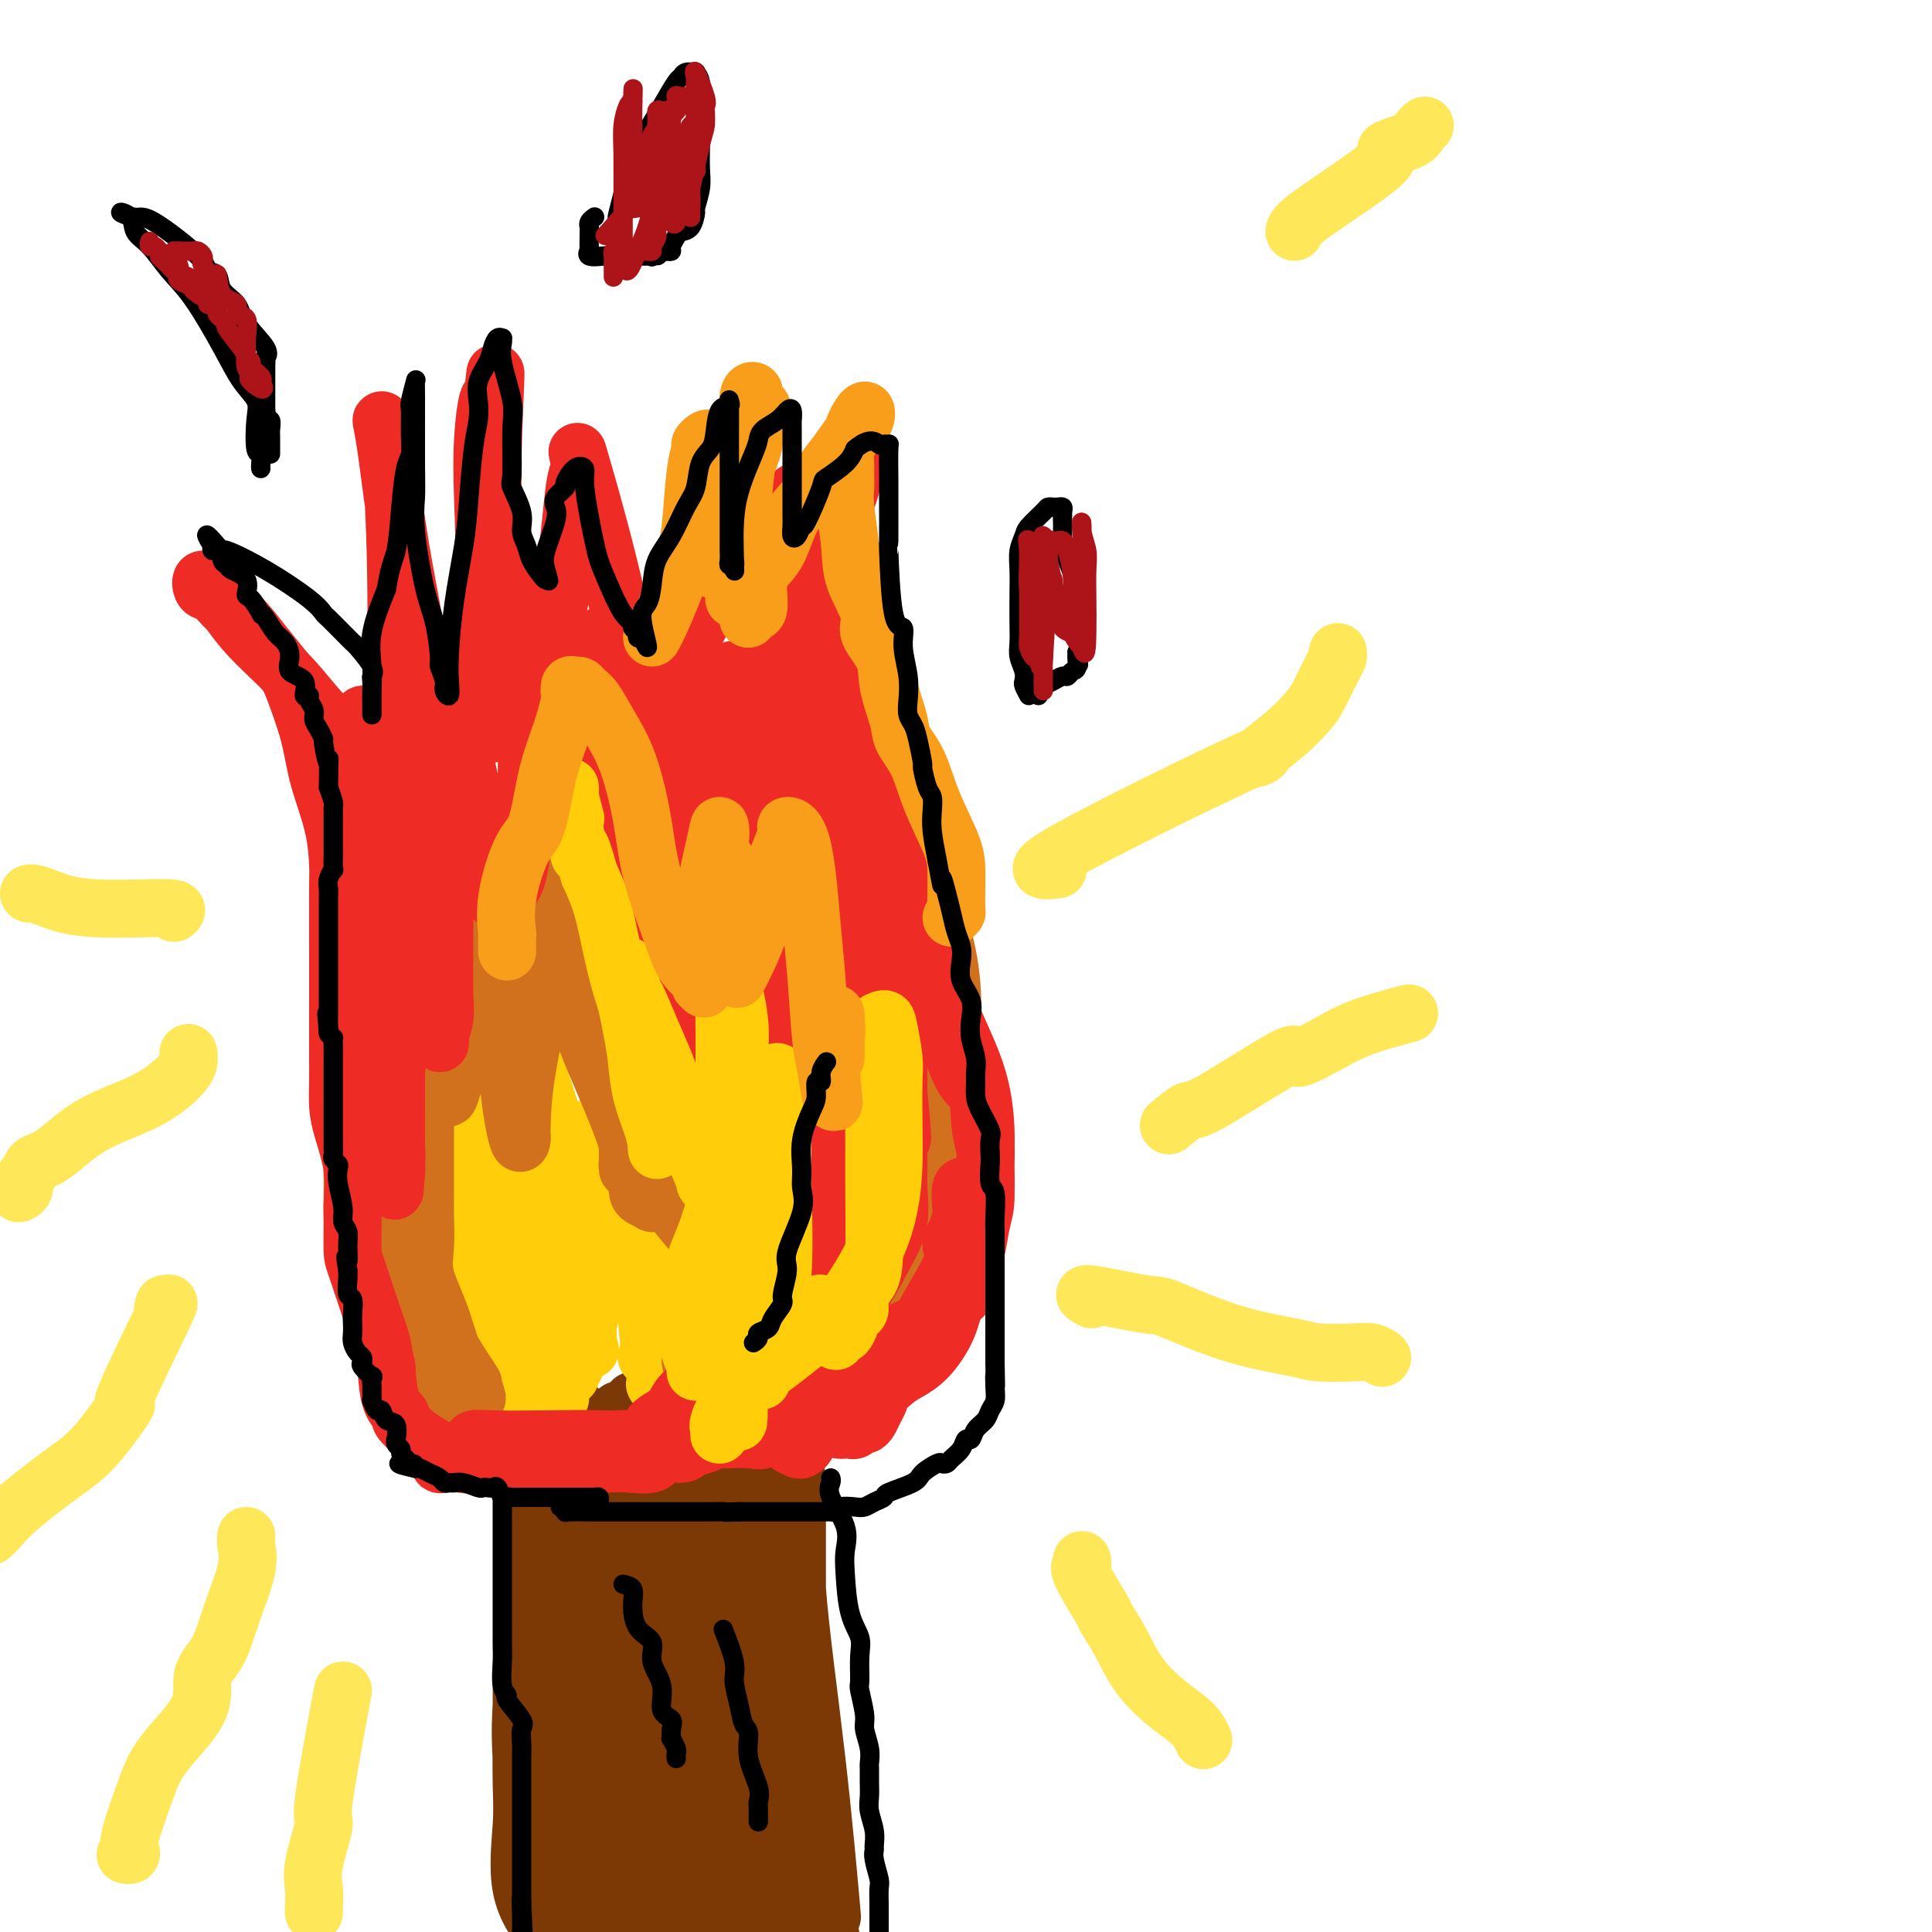 <svg viewBox='0 0 400 400' version='1.1' xmlns='http://www.w3.org/2000/svg' xmlns:xlink='http://www.w3.org/1999/xlink'><g fill='none' stroke='#7C3805' stroke-width='12' stroke-linecap='round' stroke-linejoin='round'><path d='M113,398c-0.024,-0.369 -0.048,-0.739 0,-2c0.048,-1.261 0.170,-3.414 0,-6c-0.170,-2.586 -0.630,-5.606 0,-10c0.630,-4.394 2.351,-10.163 4,-16c1.649,-5.837 3.226,-11.741 4,-16c0.774,-4.259 0.743,-6.873 1,-10c0.257,-3.127 0.801,-6.766 1,-9c0.199,-2.234 0.053,-3.062 0,-4c-0.053,-0.938 -0.014,-1.988 0,-3c0.014,-1.012 0.004,-1.988 0,-1c-0.004,0.988 -0.001,3.941 0,8c0.001,4.059 0.000,9.224 0,14c-0.000,4.776 -0.001,9.163 0,14c0.001,4.837 0.002,10.123 0,14c-0.002,3.877 -0.009,6.344 0,8c0.009,1.656 0.034,2.501 0,3c-0.034,0.499 -0.128,0.653 0,-1c0.128,-1.653 0.478,-5.113 1,-9c0.522,-3.887 1.218,-8.200 2,-16c0.782,-7.800 1.652,-19.086 2,-27c0.348,-7.914 0.174,-12.457 0,-17'/><path d='M128,312c1.226,-12.671 1.793,-9.350 2,-8c0.207,1.350 0.056,0.729 0,3c-0.056,2.271 -0.015,7.434 0,14c0.015,6.566 0.004,14.536 0,22c-0.004,7.464 -0.001,14.423 0,21c0.001,6.577 0.000,12.771 0,19c-0.000,6.229 -0.000,12.494 0,16c0.000,3.506 0.000,4.253 0,5'/><path d='M130,375c-0.061,3.628 -0.122,7.255 0,0c0.122,-7.255 0.425,-25.393 0,-38c-0.425,-12.607 -1.580,-19.684 -2,-26c-0.420,-6.316 -0.104,-11.870 0,-15c0.104,-3.130 -0.003,-3.835 0,-4c0.003,-0.165 0.116,0.211 0,1c-0.116,0.789 -0.462,1.992 0,5c0.462,3.008 1.733,7.821 3,18c1.267,10.179 2.532,25.725 3,36c0.468,10.275 0.140,15.280 0,21c-0.140,5.720 -0.091,12.153 0,16c0.091,3.847 0.224,5.106 0,5c-0.224,-0.106 -0.806,-1.578 -1,-6c-0.194,-4.422 -0.000,-11.795 0,-20c0.000,-8.205 -0.194,-17.241 0,-25c0.194,-7.759 0.775,-14.242 1,-19c0.225,-4.758 0.095,-7.790 0,-9c-0.095,-1.210 -0.155,-0.597 0,-1c0.155,-0.403 0.525,-1.824 1,0c0.475,1.824 1.055,6.891 2,14c0.945,7.109 2.254,16.260 3,27c0.746,10.740 0.927,23.069 1,32c0.073,8.931 0.036,14.466 0,20'/><path d='M142,397c-0.014,1.012 -0.028,2.023 0,0c0.028,-2.023 0.099,-7.081 0,-16c-0.099,-8.919 -0.366,-21.700 0,-34c0.366,-12.300 1.366,-24.119 2,-30c0.634,-5.881 0.903,-5.822 1,-6c0.097,-0.178 0.023,-0.592 0,-1c-0.023,-0.408 0.004,-0.810 1,3c0.996,3.810 2.960,11.834 5,23c2.040,11.166 4.154,25.476 5,37c0.846,11.524 0.423,20.262 0,29'/><path d='M147,348c0.630,3.126 1.260,6.253 0,0c-1.260,-6.253 -4.410,-21.885 -6,-31c-1.590,-9.115 -1.619,-11.713 -2,-14c-0.381,-2.287 -1.114,-4.263 -1,-3c0.114,1.263 1.075,5.764 2,8c0.925,2.236 1.815,2.208 5,12c3.185,9.792 8.665,29.406 12,42c3.335,12.594 4.524,18.170 5,24c0.476,5.830 0.238,11.915 0,18'/><path d='M159,380c0.453,2.360 0.907,4.720 0,0c-0.907,-4.720 -3.173,-16.519 -4,-25c-0.827,-8.481 -0.214,-13.645 0,-19c0.214,-5.355 0.029,-10.902 0,-14c-0.029,-3.098 0.100,-3.749 0,-4c-0.100,-0.251 -0.427,-0.103 0,1c0.427,1.103 1.609,3.162 2,5c0.391,1.838 -0.010,3.456 1,10c1.010,6.544 3.431,18.012 6,30c2.569,11.988 5.284,24.494 8,37'/><path d='M172,394c0.218,2.464 0.437,4.928 0,0c-0.437,-4.928 -1.529,-17.246 -3,-30c-1.471,-12.754 -3.322,-25.942 -4,-35c-0.678,-9.058 -0.182,-13.985 0,-17c0.182,-3.015 0.049,-4.116 0,-5c-0.049,-0.884 -0.013,-1.550 0,-1c0.013,0.550 0.003,2.316 0,4c-0.003,1.684 -0.001,3.285 0,10c0.001,6.715 0.000,18.542 0,29c-0.000,10.458 -0.000,19.546 0,27c0.000,7.454 0.000,13.272 0,17c-0.000,3.728 -0.000,5.364 0,7'/><path d='M162,395c0.451,1.866 0.901,3.732 0,0c-0.901,-3.732 -3.155,-13.061 -4,-23c-0.845,-9.939 -0.282,-20.488 0,-31c0.282,-10.512 0.282,-20.986 0,-29c-0.282,-8.014 -0.847,-13.569 -1,-17c-0.153,-3.431 0.106,-4.738 0,-5c-0.106,-0.262 -0.578,0.520 -1,0c-0.422,-0.520 -0.793,-2.343 0,1c0.793,3.343 2.750,11.852 4,22c1.250,10.148 1.793,21.936 2,32c0.207,10.064 0.077,18.403 0,25c-0.077,6.597 -0.103,11.452 0,14c0.103,2.548 0.334,2.789 0,3c-0.334,0.211 -1.231,0.391 -2,0c-0.769,-0.391 -1.408,-1.354 -2,-3c-0.592,-1.646 -1.138,-3.977 -2,-9c-0.862,-5.023 -2.040,-12.739 -3,-24c-0.960,-11.261 -1.704,-26.068 -2,-33c-0.296,-6.932 -0.146,-5.991 0,-6c0.146,-0.009 0.288,-0.968 0,-1c-0.288,-0.032 -1.005,0.864 0,6c1.005,5.136 3.733,14.511 5,25c1.267,10.489 1.072,22.093 1,31c-0.072,8.907 -0.021,15.116 0,20c0.021,4.884 0.010,8.442 0,12'/><path d='M148,351c0.873,4.396 1.747,8.792 0,0c-1.747,-8.792 -6.114,-30.772 -8,-43c-1.886,-12.228 -1.290,-14.705 -1,-16c0.290,-1.295 0.274,-1.407 0,-2c-0.274,-0.593 -0.805,-1.668 -1,0c-0.195,1.668 -0.052,6.080 0,13c0.052,6.920 0.014,16.350 0,25c-0.014,8.650 -0.004,16.521 0,29c0.004,12.479 0.001,29.565 0,38c-0.001,8.435 -0.001,8.217 0,8'/><path d='M138,386c0.044,2.031 0.088,4.063 0,0c-0.088,-4.063 -0.307,-14.219 0,-21c0.307,-6.781 1.140,-10.186 2,-13c0.860,-2.814 1.747,-5.037 2,-6c0.253,-0.963 -0.128,-0.667 0,-1c0.128,-0.333 0.763,-1.295 1,-1c0.237,0.295 0.074,1.848 0,5c-0.074,3.152 -0.059,7.905 0,15c0.059,7.095 0.161,16.533 0,22c-0.161,5.467 -0.586,6.963 -1,8c-0.414,1.037 -0.819,1.613 -1,2c-0.181,0.387 -0.140,0.583 -2,-2c-1.860,-2.583 -5.623,-7.946 -8,-14c-2.377,-6.054 -3.369,-12.797 -4,-17c-0.631,-4.203 -0.901,-5.864 -1,-7c-0.099,-1.136 -0.028,-1.746 0,-2c0.028,-0.254 0.012,-0.151 0,0c-0.012,0.151 -0.020,0.350 0,2c0.020,1.650 0.067,4.752 0,10c-0.067,5.248 -0.249,12.644 -1,17c-0.751,4.356 -2.072,5.673 -3,8c-0.928,2.327 -1.464,5.663 -2,9'/><path d='M113,397c0.142,1.019 0.284,2.038 0,0c-0.284,-2.038 -0.994,-7.134 -2,-11c-1.006,-3.866 -2.309,-6.502 -2,-5c0.309,1.502 2.231,7.144 3,11c0.769,3.856 0.384,5.928 0,8'/><path d='M117,390c-0.296,1.525 -0.592,3.050 0,0c0.592,-3.050 2.071,-10.676 4,-16c1.929,-5.324 4.307,-8.346 5,-10c0.693,-1.654 -0.298,-1.939 0,-2c0.298,-0.061 1.884,0.101 3,1c1.116,0.899 1.761,2.534 2,5c0.239,2.466 0.072,5.763 0,8c-0.072,2.237 -0.047,3.413 0,5c0.047,1.587 0.117,3.584 0,6c-0.117,2.416 -0.421,5.252 -1,5c-0.579,-0.252 -1.433,-3.591 -2,-6c-0.567,-2.409 -0.846,-3.887 0,-8c0.846,-4.113 2.818,-10.862 4,-14c1.182,-3.138 1.574,-2.665 3,-2c1.426,0.665 3.885,1.522 5,2c1.115,0.478 0.887,0.576 1,2c0.113,1.424 0.567,4.173 1,7c0.433,2.827 0.844,5.730 1,8c0.156,2.270 0.056,3.906 0,5c-0.056,1.094 -0.067,1.647 0,2c0.067,0.353 0.213,0.506 0,1c-0.213,0.494 -0.783,1.328 -1,-1c-0.217,-2.328 -0.080,-7.817 0,-13c0.080,-5.183 0.104,-10.060 0,-12c-0.104,-1.940 -0.337,-0.943 0,-1c0.337,-0.057 1.245,-1.169 2,-1c0.755,0.169 1.359,1.620 2,4c0.641,2.380 1.321,5.690 2,9'/><path d='M148,374c0.619,3.940 0.167,7.292 0,11c-0.167,3.708 -0.048,7.774 0,12c0.048,4.226 0.024,8.613 0,13'/><path d='M153,386c-0.417,2.707 -0.833,5.413 0,0c0.833,-5.413 2.917,-18.947 4,-26c1.083,-7.053 1.166,-7.626 1,-8c-0.166,-0.374 -0.580,-0.549 0,-1c0.580,-0.451 2.153,-1.179 3,1c0.847,2.179 0.969,7.264 1,13c0.031,5.736 -0.030,12.121 0,17c0.030,4.879 0.151,8.251 0,11c-0.151,2.749 -0.576,4.874 -1,7'/><path d='M155,395c0.718,2.428 1.436,4.857 0,0c-1.436,-4.857 -5.026,-16.999 -7,-27c-1.974,-10.001 -2.333,-17.863 -5,-30c-2.667,-12.137 -7.643,-28.551 -10,-37c-2.357,-8.449 -2.096,-8.933 -2,-9c0.096,-0.067 0.026,0.284 0,-2c-0.026,-2.284 -0.007,-7.204 0,5c0.007,12.204 0.003,41.533 0,54c-0.003,12.467 -0.004,8.072 0,8c0.004,-0.072 0.014,4.178 0,7c-0.014,2.822 -0.053,4.217 0,5c0.053,0.783 0.199,0.956 0,1c-0.199,0.044 -0.742,-0.039 -1,0c-0.258,0.039 -0.231,0.202 -1,-3c-0.769,-3.202 -2.336,-9.769 -3,-15c-0.664,-5.231 -0.427,-9.125 -1,-14c-0.573,-4.875 -1.957,-10.729 -3,-17c-1.043,-6.271 -1.743,-12.959 -2,-18c-0.257,-5.041 -0.069,-8.436 0,-10c0.069,-1.564 0.018,-1.295 0,1c-0.018,2.295 -0.005,6.618 0,12c0.005,5.382 0.001,11.823 0,18c-0.001,6.177 -0.001,12.088 0,18'/><path d='M120,342c-0.517,9.945 -1.809,10.307 -3,12c-1.191,1.693 -2.281,4.716 -3,6c-0.719,1.284 -1.068,0.830 -1,1c0.068,0.170 0.554,0.963 0,1c-0.554,0.037 -2.148,-0.683 -3,-4c-0.852,-3.317 -0.962,-9.232 -1,-16c-0.038,-6.768 -0.003,-14.389 0,-21c0.003,-6.611 -0.026,-12.213 0,-16c0.026,-3.787 0.107,-5.759 0,-7c-0.107,-1.241 -0.403,-1.750 0,-2c0.403,-0.250 1.506,-0.242 2,0c0.494,0.242 0.381,0.718 1,5c0.619,4.282 1.970,12.369 3,19c1.030,6.631 1.740,11.805 2,19c0.260,7.195 0.070,16.413 0,22c-0.070,5.587 -0.022,7.545 0,9c0.022,1.455 0.017,2.408 0,3c-0.017,0.592 -0.047,0.823 0,1c0.047,0.177 0.170,0.300 0,0c-0.170,-0.300 -0.634,-1.024 -1,-1c-0.366,0.024 -0.634,0.797 -1,-2c-0.366,-2.797 -0.830,-9.162 -1,-15c-0.170,-5.838 -0.046,-11.149 0,-18c0.046,-6.851 0.012,-15.243 0,-21c-0.012,-5.757 -0.003,-8.880 0,-11c0.003,-2.120 0.001,-3.238 0,-3c-0.001,0.238 -0.000,1.833 0,3c0.000,1.167 0.000,1.905 0,6c-0.000,4.095 -0.000,11.548 0,19'/><path d='M114,331c-0.222,7.829 -0.778,13.401 -1,19c-0.222,5.599 -0.112,11.223 0,16c0.112,4.777 0.225,8.706 0,12c-0.225,3.294 -0.788,5.953 -1,8c-0.212,2.047 -0.072,3.482 0,5c0.072,1.518 0.076,3.117 0,4c-0.076,0.883 -0.230,1.048 0,2c0.230,0.952 0.846,2.692 0,2c-0.846,-0.692 -3.155,-3.816 -4,-8c-0.845,-4.184 -0.226,-9.428 0,-13c0.226,-3.572 0.061,-5.471 0,-9c-0.061,-3.529 -0.016,-8.687 0,-13c0.016,-4.313 0.005,-7.782 0,-9c-0.005,-1.218 -0.003,-0.185 0,0c0.003,0.185 0.007,-0.479 0,0c-0.007,0.479 -0.026,2.099 0,3c0.026,0.901 0.098,1.083 0,3c-0.098,1.917 -0.366,5.570 0,11c0.366,5.430 1.367,12.637 2,17c0.633,4.363 0.900,5.881 1,8c0.100,2.119 0.034,4.840 0,6c-0.034,1.160 -0.036,0.758 0,1c0.036,0.242 0.110,1.128 0,-1c-0.110,-2.128 -0.402,-7.269 0,-13c0.402,-5.731 1.500,-12.052 3,-19c1.500,-6.948 3.404,-14.525 5,-20c1.596,-5.475 2.885,-8.850 4,-13c1.115,-4.150 2.058,-9.075 3,-14'/><path d='M126,316c2.186,-8.807 1.650,-7.325 2,-7c0.350,0.325 1.586,-0.508 2,-1c0.414,-0.492 0.005,-0.643 0,-1c-0.005,-0.357 0.395,-0.921 1,0c0.605,0.921 1.416,3.326 3,7c1.584,3.674 3.942,8.617 5,13c1.058,4.383 0.816,8.206 1,11c0.184,2.794 0.794,4.557 1,5c0.206,0.443 0.007,-0.435 0,-1c-0.007,-0.565 0.177,-0.817 0,-3c-0.177,-2.183 -0.714,-6.298 -1,-11c-0.286,-4.702 -0.322,-9.990 -1,-13c-0.678,-3.010 -2.000,-3.743 -2,-4c-0.000,-0.257 1.320,-0.039 2,0c0.680,0.039 0.718,-0.101 1,1c0.282,1.101 0.808,3.442 1,7c0.192,3.558 0.052,8.332 0,12c-0.052,3.668 -0.014,6.231 0,8c0.014,1.769 0.004,2.745 0,3c-0.004,0.255 -0.001,-0.210 0,-1c0.001,-0.790 -0.000,-1.906 0,-3c0.000,-1.094 0.002,-2.167 0,-7c-0.002,-4.833 -0.009,-13.425 0,-19c0.009,-5.575 0.034,-8.133 0,-9c-0.034,-0.867 -0.128,-0.045 0,0c0.128,0.045 0.478,-0.689 1,-1c0.522,-0.311 1.218,-0.199 2,0c0.782,0.199 1.652,0.485 2,2c0.348,1.515 0.174,4.257 0,7'/><path d='M146,311c-0.000,2.922 -0.000,6.728 0,9c0.000,2.272 0.001,3.008 0,4c-0.001,0.992 -0.002,2.238 0,2c0.002,-0.238 0.008,-1.959 0,-5c-0.008,-3.041 -0.030,-7.401 0,-11c0.030,-3.599 0.110,-6.436 0,-8c-0.110,-1.564 -0.412,-1.855 0,-2c0.412,-0.145 1.536,-0.145 2,0c0.464,0.145 0.268,0.434 1,1c0.732,0.566 2.392,1.408 3,6c0.608,4.592 0.163,12.936 0,17c-0.163,4.064 -0.043,3.850 0,6c0.043,2.150 0.011,6.663 0,9c-0.011,2.337 0.001,2.497 0,3c-0.001,0.503 -0.014,1.347 0,1c0.014,-0.347 0.054,-1.887 0,-5c-0.054,-3.113 -0.203,-7.800 0,-13c0.203,-5.200 0.758,-10.912 1,-16c0.242,-5.088 0.170,-9.551 0,-12c-0.170,-2.449 -0.438,-2.885 0,-3c0.438,-0.115 1.582,0.091 2,0c0.418,-0.091 0.111,-0.478 0,0c-0.111,0.478 -0.025,1.823 0,4c0.025,2.177 -0.010,5.187 0,10c0.010,4.813 0.066,11.428 0,17c-0.066,5.572 -0.255,10.102 -1,17c-0.745,6.898 -2.047,16.165 -3,21c-0.953,4.835 -1.558,5.239 -2,6c-0.442,0.761 -0.721,1.881 -1,3'/><path d='M148,372c-0.947,4.987 -0.313,2.455 0,1c0.313,-1.455 0.307,-1.834 0,-3c-0.307,-1.166 -0.915,-3.120 0,-8c0.915,-4.880 3.353,-12.685 5,-19c1.647,-6.315 2.501,-11.138 3,-17c0.499,-5.862 0.641,-12.762 1,-18c0.359,-5.238 0.933,-8.814 1,-10c0.067,-1.186 -0.374,0.018 0,0c0.374,-0.018 1.562,-1.259 2,0c0.438,1.259 0.127,5.017 0,10c-0.127,4.983 -0.069,11.192 0,17c0.069,5.808 0.148,11.217 0,17c-0.148,5.783 -0.524,11.942 0,18c0.524,6.058 1.949,12.016 3,18c1.051,5.984 1.729,11.996 3,18c1.271,6.004 3.136,12.002 5,18'/></g>
<g fill='none' stroke='#FFCD0A' stroke-width='12' stroke-linecap='round' stroke-linejoin='round'><path d='M110,294c-1.599,-0.542 -3.198,-1.083 -5,-2c-1.802,-0.917 -3.807,-2.209 -5,-3c-1.193,-0.791 -1.573,-1.081 -3,-2c-1.427,-0.919 -3.902,-2.468 -5,-4c-1.098,-1.532 -0.818,-3.048 -2,-6c-1.182,-2.952 -3.827,-7.339 -5,-11c-1.173,-3.661 -0.873,-6.596 -1,-9c-0.127,-2.404 -0.680,-4.275 -1,-6c-0.320,-1.725 -0.408,-3.302 0,-4c0.408,-0.698 1.313,-0.516 2,0c0.687,0.516 1.155,1.368 2,3c0.845,1.632 2.068,4.045 3,7c0.932,2.955 1.572,6.451 3,9c1.428,2.549 3.644,4.149 5,5c1.356,0.851 1.853,0.951 2,1c0.147,0.049 -0.058,0.045 0,0c0.058,-0.045 0.377,-0.133 1,0c0.623,0.133 1.551,0.487 2,0c0.449,-0.487 0.419,-1.813 0,-2c-0.419,-0.187 -1.225,0.766 -3,-3c-1.775,-3.766 -4.517,-12.249 -6,-17c-1.483,-4.751 -1.707,-5.768 -2,-7c-0.293,-1.232 -0.656,-2.678 -1,-4c-0.344,-1.322 -0.670,-2.521 0,-3c0.670,-0.479 2.335,-0.240 4,0'/><path d='M95,236c0.744,-0.633 0.602,-0.715 1,-1c0.398,-0.285 1.334,-0.772 3,-2c1.666,-1.228 4.060,-3.199 5,-5c0.940,-1.801 0.424,-3.434 1,-6c0.576,-2.566 2.242,-6.065 3,-9c0.758,-2.935 0.607,-5.308 0,-8c-0.607,-2.692 -1.671,-5.704 -2,-7c-0.329,-1.296 0.077,-0.874 0,-1c-0.077,-0.126 -0.638,-0.798 -1,-1c-0.362,-0.202 -0.525,0.066 0,3c0.525,2.934 1.738,8.535 3,13c1.262,4.465 2.573,7.796 4,12c1.427,4.204 2.971,9.282 4,13c1.029,3.718 1.544,6.076 2,9c0.456,2.924 0.854,6.413 1,11c0.146,4.587 0.040,10.270 0,14c-0.040,3.730 -0.014,5.506 0,7c0.014,1.494 0.014,2.706 0,3c-0.014,0.294 -0.044,-0.332 0,0c0.044,0.332 0.161,1.620 0,2c-0.161,0.380 -0.600,-0.148 -1,0c-0.400,0.148 -0.759,0.972 -1,0c-0.241,-0.972 -0.363,-3.741 -1,-7c-0.637,-3.259 -1.789,-7.008 -3,-12c-1.211,-4.992 -2.480,-11.229 -3,-14c-0.520,-2.771 -0.291,-2.078 0,-1c0.291,1.078 0.646,2.539 1,4'/><path d='M111,253c0.790,2.568 2.264,7.487 3,12c0.736,4.513 0.733,8.619 1,12c0.267,3.381 0.804,6.039 1,8c0.196,1.961 0.053,3.227 0,4c-0.053,0.773 -0.014,1.053 0,-2c0.014,-3.053 0.003,-9.438 0,-15c-0.003,-5.562 0.002,-10.301 0,-13c-0.002,-2.699 -0.011,-3.357 0,-4c0.011,-0.643 0.041,-1.270 0,-1c-0.041,0.270 -0.154,1.437 0,4c0.154,2.563 0.573,6.523 1,10c0.427,3.477 0.860,6.471 1,9c0.140,2.529 -0.012,4.591 0,6c0.012,1.409 0.189,2.164 0,2c-0.189,-0.164 -0.743,-1.245 -1,-4c-0.257,-2.755 -0.216,-7.182 -1,-12c-0.784,-4.818 -2.392,-10.027 -3,-14c-0.608,-3.973 -0.215,-6.710 0,-9c0.215,-2.290 0.254,-4.133 0,-5c-0.254,-0.867 -0.800,-0.758 -1,-1c-0.200,-0.242 -0.054,-0.834 0,1c0.054,1.834 0.015,6.096 0,12c-0.015,5.904 -0.008,13.452 0,21'/><path d='M112,274c-0.154,6.588 -0.039,6.558 0,7c0.039,0.442 0.003,1.356 0,2c-0.003,0.644 0.029,1.019 0,1c-0.029,-0.019 -0.117,-0.433 -1,0c-0.883,0.433 -2.561,1.712 -4,-1c-1.439,-2.712 -2.639,-9.415 -3,-15c-0.361,-5.585 0.116,-10.054 0,-15c-0.116,-4.946 -0.825,-10.371 -1,-13c-0.175,-2.629 0.182,-2.463 0,-3c-0.182,-0.537 -0.905,-1.775 -1,-2c-0.095,-0.225 0.438,0.565 1,2c0.562,1.435 1.152,3.516 2,5c0.848,1.484 1.952,2.371 3,6c1.048,3.629 2.038,10.000 3,16c0.962,6.000 1.895,11.628 2,16c0.105,4.372 -0.617,7.486 0,10c0.617,2.514 2.572,4.427 3,5c0.428,0.573 -0.670,-0.196 -1,-1c-0.330,-0.804 0.108,-1.644 0,-3c-0.108,-1.356 -0.761,-3.228 -1,-10c-0.239,-6.772 -0.064,-18.444 0,-25c0.064,-6.556 0.017,-7.996 0,-10c-0.017,-2.004 -0.005,-4.573 0,-5c0.005,-0.427 0.002,1.286 0,3'/><path d='M114,244c0.000,0.911 0.000,1.689 0,2c0.000,0.311 0.000,0.156 0,0'/><path d='M120,278c-0.085,0.413 -0.169,0.826 0,1c0.169,0.174 0.593,0.109 1,0c0.407,-0.109 0.799,-0.262 1,0c0.201,0.262 0.212,0.939 0,0c-0.212,-0.939 -0.645,-3.493 0,-6c0.645,-2.507 2.369,-4.968 3,-8c0.631,-3.032 0.170,-6.636 0,-11c-0.170,-4.364 -0.050,-9.489 0,-13c0.050,-3.511 0.029,-5.407 0,-7c-0.029,-1.593 -0.068,-2.882 0,-3c0.068,-0.118 0.242,0.933 1,2c0.758,1.067 2.101,2.148 3,5c0.899,2.852 1.355,7.475 2,12c0.645,4.525 1.480,8.952 2,13c0.520,4.048 0.724,7.719 1,11c0.276,3.281 0.623,6.174 1,8c0.377,1.826 0.782,2.584 1,3c0.218,0.416 0.248,0.488 0,1c-0.248,0.512 -0.774,1.464 0,-1c0.774,-2.464 2.848,-8.345 4,-13c1.152,-4.655 1.380,-8.085 2,-11c0.620,-2.915 1.630,-5.314 2,-7c0.370,-1.686 0.099,-2.658 0,-2c-0.099,0.658 -0.027,2.946 0,6c0.027,3.054 0.008,6.872 0,10c-0.008,3.128 -0.004,5.564 0,8'/><path d='M144,276c-0.031,4.427 -0.110,4.495 0,5c0.110,0.505 0.408,1.448 0,1c-0.408,-0.448 -1.521,-2.287 -3,-6c-1.479,-3.713 -3.325,-9.302 -4,-13c-0.675,-3.698 -0.180,-5.506 0,-6c0.180,-0.494 0.046,0.327 0,1c-0.046,0.673 -0.002,1.197 0,2c0.002,0.803 -0.037,1.883 0,4c0.037,2.117 0.150,5.271 0,7c-0.150,1.729 -0.562,2.032 -1,3c-0.438,0.968 -0.901,2.600 -1,4c-0.099,1.400 0.166,2.569 0,3c-0.166,0.431 -0.762,0.123 -1,0c-0.238,-0.123 -0.119,-0.062 0,0'/></g>
<g fill='none' stroke='#D2711D' stroke-width='12' stroke-linecap='round' stroke-linejoin='round'><path d='M143,282c0.218,0.120 0.437,0.240 1,0c0.563,-0.240 1.472,-0.841 2,-1c0.528,-0.159 0.677,0.125 1,0c0.323,-0.125 0.820,-0.657 1,-1c0.180,-0.343 0.042,-0.497 0,-1c-0.042,-0.503 0.014,-1.357 0,-3c-0.014,-1.643 -0.096,-4.076 0,-6c0.096,-1.924 0.370,-3.339 0,-5c-0.370,-1.661 -1.383,-3.568 -2,-5c-0.617,-1.432 -0.836,-2.387 -2,-4c-1.164,-1.613 -3.272,-3.882 -4,-5c-0.728,-1.118 -0.074,-1.083 0,-1c0.074,0.083 -0.432,0.216 -1,0c-0.568,-0.216 -1.200,-0.779 -2,-1c-0.800,-0.221 -1.769,-0.099 -2,0c-0.231,0.099 0.274,0.177 0,0c-0.274,-0.177 -1.328,-0.608 -2,-1c-0.672,-0.392 -0.964,-0.744 -1,-2c-0.036,-1.256 0.183,-3.416 0,-5c-0.183,-1.584 -0.767,-2.591 -1,-5c-0.233,-2.409 -0.115,-6.220 0,-8c0.115,-1.780 0.227,-1.528 0,-3c-0.227,-1.472 -0.793,-4.669 -1,-6c-0.207,-1.331 -0.056,-0.796 0,0c0.056,0.796 0.015,1.852 0,4c-0.015,2.148 -0.004,5.386 0,8c0.004,2.614 0.001,4.604 0,6c-0.001,1.396 -0.001,2.198 0,3'/><path d='M130,240c-0.004,3.481 -0.015,1.685 0,1c0.015,-0.685 0.054,-0.258 0,0c-0.054,0.258 -0.201,0.346 0,0c0.201,-0.346 0.750,-1.125 0,-4c-0.750,-2.875 -2.799,-7.844 -5,-13c-2.201,-5.156 -4.555,-10.499 -6,-16c-1.445,-5.501 -1.982,-11.161 -3,-15c-1.018,-3.839 -2.519,-5.856 -3,-7c-0.481,-1.144 0.057,-1.413 0,-2c-0.057,-0.587 -0.709,-1.492 -1,2c-0.291,3.492 -0.222,11.380 0,15c0.222,3.620 0.596,2.972 0,6c-0.596,3.028 -2.161,9.732 -3,15c-0.839,5.268 -0.950,9.099 -1,11c-0.050,1.901 -0.038,1.870 0,2c0.038,0.130 0.101,0.421 0,1c-0.101,0.579 -0.366,1.447 -1,-1c-0.634,-2.447 -1.638,-8.208 -2,-15c-0.362,-6.792 -0.083,-14.616 0,-21c0.083,-6.384 -0.029,-11.327 0,-15c0.029,-3.673 0.200,-6.076 0,-8c-0.200,-1.924 -0.771,-3.370 -1,-5c-0.229,-1.630 -0.115,-3.445 0,-4c0.115,-0.555 0.233,0.150 0,0c-0.233,-0.150 -0.815,-1.154 -1,-1c-0.185,0.154 0.027,1.464 0,3c-0.027,1.536 -0.293,3.296 -1,7c-0.707,3.704 -1.853,9.352 -3,15'/><path d='M99,191c-1.102,6.631 -1.356,11.210 -2,15c-0.644,3.790 -1.677,6.793 -2,9c-0.323,2.207 0.064,3.620 0,5c-0.064,1.380 -0.578,2.727 -1,4c-0.422,1.273 -0.752,2.471 -1,3c-0.248,0.529 -0.414,0.389 -1,-2c-0.586,-2.389 -1.593,-7.027 -2,-15c-0.407,-7.973 -0.214,-19.281 0,-26c0.214,-6.719 0.450,-8.848 0,-11c-0.450,-2.152 -1.585,-4.327 -2,-5c-0.415,-0.673 -0.111,0.155 0,1c0.111,0.845 0.030,1.705 0,3c-0.030,1.295 -0.008,3.024 0,6c0.008,2.976 0.002,7.200 0,12c-0.002,4.800 -0.001,10.176 0,14c0.001,3.824 0.001,6.097 0,12c-0.001,5.903 -0.003,15.437 0,21c0.003,5.563 0.010,7.155 0,9c-0.010,1.845 -0.036,3.942 0,6c0.036,2.058 0.133,4.076 0,6c-0.133,1.924 -0.496,3.756 0,6c0.496,2.244 1.850,4.902 3,8c1.150,3.098 2.097,6.636 3,9c0.903,2.364 1.761,3.553 2,4c0.239,0.447 -0.142,0.151 0,0c0.142,-0.151 0.808,-0.156 1,0c0.192,0.156 -0.088,0.473 0,1c0.088,0.527 0.544,1.263 1,2'/><path d='M98,288c1.503,3.444 0.261,0.053 0,-1c-0.261,-1.053 0.459,0.230 -1,-2c-1.459,-2.230 -5.099,-7.974 -8,-13c-2.901,-5.026 -5.065,-9.333 -7,-13c-1.935,-3.667 -3.643,-6.693 -5,-9c-1.357,-2.307 -2.363,-3.895 -3,-5c-0.637,-1.105 -0.905,-1.726 -1,-2c-0.095,-0.274 -0.017,-0.201 0,1c0.017,1.201 -0.027,3.529 0,6c0.027,2.471 0.127,5.085 1,9c0.873,3.915 2.520,9.133 4,13c1.480,3.867 2.791,6.385 4,9c1.209,2.615 2.314,5.327 4,8c1.686,2.673 3.952,5.306 5,7c1.048,1.694 0.877,2.447 1,3c0.123,0.553 0.541,0.905 1,1c0.459,0.095 0.960,-0.066 1,0c0.040,0.066 -0.381,0.358 0,1c0.381,0.642 1.564,1.634 2,2c0.436,0.366 0.125,0.104 0,0c-0.125,-0.104 -0.062,-0.052 0,0'/><path d='M197,228c-0.004,0.284 -0.007,0.569 0,0c0.007,-0.569 0.025,-1.990 0,-4c-0.025,-2.010 -0.091,-4.608 0,-8c0.091,-3.392 0.341,-7.578 0,-12c-0.341,-4.422 -1.272,-9.079 -3,-14c-1.728,-4.921 -4.252,-10.107 -6,-14c-1.748,-3.893 -2.719,-6.492 -4,-9c-1.281,-2.508 -2.872,-4.923 -4,-7c-1.128,-2.077 -1.795,-3.814 -2,-4c-0.205,-0.186 0.050,1.179 0,2c-0.050,0.821 -0.406,1.097 0,6c0.406,4.903 1.574,14.433 2,21c0.426,6.567 0.111,10.173 0,15c-0.111,4.827 -0.019,10.877 0,15c0.019,4.123 -0.034,6.320 0,9c0.034,2.680 0.156,5.844 0,8c-0.156,2.156 -0.589,3.306 -1,4c-0.411,0.694 -0.800,0.934 -1,1c-0.200,0.066 -0.211,-0.040 0,-1c0.211,-0.960 0.644,-2.773 1,-4c0.356,-1.227 0.634,-1.869 1,-5c0.366,-3.131 0.819,-8.752 1,-13c0.181,-4.248 0.091,-7.124 0,-10'/><path d='M181,204c0.547,-5.945 0.914,-4.809 1,-5c0.086,-0.191 -0.110,-1.709 0,-2c0.110,-0.291 0.528,0.646 1,2c0.472,1.354 1.000,3.126 1,6c-0.000,2.874 -0.529,6.849 0,11c0.529,4.151 2.114,8.478 3,11c0.886,2.522 1.072,3.239 1,5c-0.072,1.761 -0.401,4.565 0,1c0.401,-3.565 1.533,-13.500 2,-18c0.467,-4.500 0.269,-3.564 1,-6c0.731,-2.436 2.391,-8.245 3,-11c0.609,-2.755 0.165,-2.457 0,-1c-0.165,1.457 -0.053,4.071 0,10c0.053,5.929 0.047,15.171 0,22c-0.047,6.829 -0.135,11.244 -1,16c-0.865,4.756 -2.508,9.853 -4,14c-1.492,4.147 -2.834,7.343 -4,10c-1.166,2.657 -2.158,4.774 -3,6c-0.842,1.226 -1.534,1.561 -2,2c-0.466,0.439 -0.704,0.983 -1,1c-0.296,0.017 -0.648,-0.491 -1,-1'/><path d='M178,277c-1.083,0.634 -0.290,-1.781 0,-4c0.290,-2.219 0.077,-4.243 0,-7c-0.077,-2.757 -0.019,-6.249 0,-8c0.019,-1.751 -0.001,-1.762 0,-2c0.001,-0.238 0.025,-0.701 0,-1c-0.025,-0.299 -0.097,-0.432 0,1c0.097,1.432 0.363,4.429 0,7c-0.363,2.571 -1.356,4.718 -2,7c-0.644,2.282 -0.940,4.701 -1,6c-0.060,1.299 0.115,1.479 0,1c-0.115,-0.479 -0.522,-1.617 0,-4c0.522,-2.383 1.971,-6.011 3,-9c1.029,-2.989 1.637,-5.337 2,-7c0.363,-1.663 0.482,-2.640 0,-3c-0.482,-0.360 -1.566,-0.103 -2,0c-0.434,0.103 -0.217,0.051 0,0'/></g>
<g fill='none' stroke='#EE2B24' stroke-width='12' stroke-linecap='round' stroke-linejoin='round'><path d='M162,280c0.052,0.426 0.105,0.853 0,1c-0.105,0.147 -0.367,0.015 -1,0c-0.633,-0.015 -1.636,0.087 -2,0c-0.364,-0.087 -0.087,-0.364 0,-2c0.087,-1.636 -0.014,-4.631 0,-8c0.014,-3.369 0.145,-7.114 -1,-12c-1.145,-4.886 -3.566,-10.915 -5,-16c-1.434,-5.085 -1.883,-9.225 -3,-14c-1.117,-4.775 -2.904,-10.185 -4,-13c-1.096,-2.815 -1.502,-3.034 -2,-4c-0.498,-0.966 -1.087,-2.679 -1,-1c0.087,1.679 0.849,6.748 1,9c0.151,2.252 -0.309,1.686 0,4c0.309,2.314 1.389,7.508 2,11c0.611,3.492 0.754,5.283 1,6c0.246,0.717 0.594,0.359 1,1c0.406,0.641 0.871,2.280 1,2c0.129,-0.280 -0.077,-2.478 -1,-6c-0.923,-3.522 -2.562,-8.369 -4,-14c-1.438,-5.631 -2.674,-12.045 -4,-18c-1.326,-5.955 -2.742,-11.449 -4,-16c-1.258,-4.551 -2.360,-8.157 -3,-10c-0.640,-1.843 -0.820,-1.921 -1,-2'/><path d='M132,178c-2.238,-8.847 0.668,2.037 2,8c1.332,5.963 1.092,7.006 1,9c-0.092,1.994 -0.034,4.938 0,7c0.034,2.062 0.043,3.243 0,4c-0.043,0.757 -0.140,1.089 0,2c0.140,0.911 0.517,2.399 0,1c-0.517,-1.399 -1.927,-5.686 -4,-12c-2.073,-6.314 -4.808,-14.655 -6,-20c-1.192,-5.345 -0.842,-7.695 -1,-9c-0.158,-1.305 -0.826,-1.564 -1,-2c-0.174,-0.436 0.145,-1.050 1,0c0.855,1.050 2.247,3.764 4,8c1.753,4.236 3.866,9.994 5,15c1.134,5.006 1.289,9.259 2,13c0.711,3.741 1.980,6.968 3,9c1.020,2.032 1.793,2.869 2,4c0.207,1.131 -0.151,2.558 0,2c0.151,-0.558 0.811,-3.100 0,-8c-0.811,-4.900 -3.093,-12.157 -4,-19c-0.907,-6.843 -0.439,-13.270 -1,-19c-0.561,-5.730 -2.150,-10.763 -3,-14c-0.850,-3.237 -0.960,-4.679 -1,-6c-0.040,-1.321 -0.012,-2.520 0,-2c0.012,0.520 0.006,2.760 0,5'/><path d='M131,154c-0.001,2.296 -0.002,6.537 0,13c0.002,6.463 0.009,15.147 0,20c-0.009,4.853 -0.033,5.873 0,6c0.033,0.127 0.124,-0.640 0,0c-0.124,0.640 -0.464,2.685 -1,1c-0.536,-1.685 -1.268,-7.101 -2,-14c-0.732,-6.899 -1.465,-15.282 -2,-22c-0.535,-6.718 -0.872,-11.769 -1,-16c-0.128,-4.231 -0.049,-7.640 0,-9c0.049,-1.360 0.066,-0.672 0,-1c-0.066,-0.328 -0.214,-1.671 0,1c0.214,2.671 0.790,9.357 1,16c0.210,6.643 0.053,13.242 0,19c-0.053,5.758 -0.002,10.675 0,14c0.002,3.325 -0.045,5.058 0,6c0.045,0.942 0.184,1.094 0,1c-0.184,-0.094 -0.689,-0.435 -1,-1c-0.311,-0.565 -0.427,-1.353 -1,-4c-0.573,-2.647 -1.604,-7.151 -3,-13c-1.396,-5.849 -3.159,-13.043 -5,-19c-1.841,-5.957 -3.761,-10.678 -5,-16c-1.239,-5.322 -1.799,-11.244 -2,-13c-0.201,-1.756 -0.044,0.653 0,5c0.044,4.347 -0.027,10.632 0,17c0.027,6.368 0.150,12.819 0,18c-0.150,5.181 -0.575,9.090 -1,13'/><path d='M108,176c-1.049,9.909 -3.171,8.182 -4,8c-0.829,-0.182 -0.365,1.180 0,2c0.365,0.820 0.631,1.097 0,1c-0.631,-0.097 -2.159,-0.569 -3,-3c-0.841,-2.431 -0.996,-6.821 -2,-13c-1.004,-6.179 -2.857,-14.146 -4,-20c-1.143,-5.854 -1.574,-9.593 -2,-12c-0.426,-2.407 -0.846,-3.480 -1,-4c-0.154,-0.520 -0.041,-0.486 0,1c0.041,1.486 0.011,4.424 0,9c-0.011,4.576 -0.002,10.789 0,17c0.002,6.211 -0.004,12.420 0,18c0.004,5.580 0.017,10.531 0,15c-0.017,4.469 -0.063,8.455 0,11c0.063,2.545 0.237,3.649 0,5c-0.237,1.351 -0.885,2.949 -1,4c-0.115,1.051 0.301,1.554 0,0c-0.301,-1.554 -1.320,-5.165 -2,-9c-0.680,-3.835 -1.020,-7.893 -1,-12c0.020,-4.107 0.400,-8.262 0,-11c-0.400,-2.738 -1.582,-4.059 -2,-3c-0.418,1.059 -0.073,4.496 0,8c0.073,3.504 -0.125,7.073 -1,13c-0.875,5.927 -2.428,14.211 -3,21c-0.572,6.789 -0.163,12.083 0,15c0.163,2.917 0.082,3.459 0,4'/><path d='M82,241c-0.619,9.876 -0.166,4.067 0,2c0.166,-2.067 0.044,-0.393 0,-2c-0.044,-1.607 -0.011,-6.494 0,-12c0.011,-5.506 -0.000,-11.631 0,-18c0.000,-6.369 0.011,-12.983 0,-23c-0.011,-10.017 -0.046,-23.436 0,-36c0.046,-12.564 0.172,-24.274 0,-34c-0.172,-9.726 -0.641,-17.467 -1,-22c-0.359,-4.533 -0.608,-5.857 -1,-7c-0.392,-1.143 -0.928,-2.107 -1,-2c-0.072,0.107 0.321,1.283 1,6c0.679,4.717 1.646,12.976 3,21c1.354,8.024 3.095,15.813 4,24c0.905,8.187 0.972,16.774 2,24c1.028,7.226 3.016,13.093 4,16c0.984,2.907 0.965,2.856 1,4c0.035,1.144 0.125,3.483 0,2c-0.125,-1.483 -0.465,-6.787 0,-13c0.465,-6.213 1.735,-13.333 3,-22c1.265,-8.667 2.524,-18.880 3,-27c0.476,-8.120 0.169,-14.145 0,-19c-0.169,-4.855 -0.199,-8.538 0,-12c0.199,-3.462 0.628,-6.703 1,-8c0.372,-1.297 0.686,-0.648 1,0'/><path d='M102,83c1.206,-14.006 0.221,0.477 0,11c-0.221,10.523 0.323,17.084 1,24c0.677,6.916 1.488,14.185 3,21c1.512,6.815 3.726,13.176 5,17c1.274,3.824 1.607,5.111 2,6c0.393,0.889 0.847,1.378 1,1c0.153,-0.378 0.005,-1.625 0,-3c-0.005,-1.375 0.133,-2.878 0,-7c-0.133,-4.122 -0.538,-10.861 0,-17c0.538,-6.139 2.018,-11.677 3,-18c0.982,-6.323 1.467,-13.431 2,-17c0.533,-3.569 1.115,-3.598 1,-5c-0.115,-1.402 -0.927,-4.178 0,-1c0.927,3.178 3.592,12.308 6,22c2.408,9.692 4.558,19.946 6,28c1.442,8.054 2.176,13.909 3,19c0.824,5.091 1.738,9.417 2,12c0.262,2.583 -0.129,3.421 0,4c0.129,0.579 0.777,0.899 1,0c0.223,-0.899 0.021,-3.018 0,-5c-0.021,-1.982 0.138,-3.828 0,-8c-0.138,-4.172 -0.574,-10.672 0,-18c0.574,-7.328 2.159,-15.486 3,-19c0.841,-3.514 0.937,-2.385 1,-1c0.063,1.385 0.094,3.027 0,7c-0.094,3.973 -0.313,10.278 0,17c0.313,6.722 1.156,13.861 2,21'/><path d='M144,174c0.611,10.491 0.638,14.720 1,19c0.362,4.280 1.060,8.611 4,16c2.940,7.389 8.121,17.835 10,24c1.879,6.165 0.455,8.048 0,9c-0.455,0.952 0.060,0.975 0,1c-0.060,0.025 -0.696,0.054 0,-3c0.696,-3.054 2.722,-9.192 4,-16c1.278,-6.808 1.806,-14.287 2,-25c0.194,-10.713 0.053,-24.660 0,-32c-0.053,-7.340 -0.018,-8.072 0,-11c0.018,-2.928 0.019,-8.051 0,-15c-0.019,-6.949 -0.059,-15.726 0,-1c0.059,14.726 0.216,52.953 0,70c-0.216,17.047 -0.804,12.914 0,17c0.804,4.086 3.000,16.390 4,23c1.000,6.610 0.804,7.527 1,9c0.196,1.473 0.785,3.501 1,5c0.215,1.499 0.056,2.470 0,3c-0.056,0.530 -0.008,0.619 0,1c0.008,0.381 -0.022,1.053 0,1c0.022,-0.053 0.097,-0.830 0,-2c-0.097,-1.170 -0.366,-2.733 0,-6c0.366,-3.267 1.366,-8.236 2,-16c0.634,-7.764 0.901,-18.321 1,-26c0.099,-7.679 0.028,-12.480 0,-17c-0.028,-4.520 -0.014,-8.760 0,-13'/><path d='M174,189c0.464,-12.693 0.124,-5.425 0,-3c-0.124,2.425 -0.033,0.008 0,-1c0.033,-1.008 0.009,-0.606 0,1c-0.009,1.606 -0.002,4.417 0,6c0.002,1.583 -0.002,1.936 0,6c0.002,4.064 0.011,11.837 0,19c-0.011,7.163 -0.043,13.717 0,19c0.043,5.283 0.159,9.295 0,14c-0.159,4.705 -0.594,10.104 -1,13c-0.406,2.896 -0.785,3.289 -1,4c-0.215,0.711 -0.268,1.740 -1,3c-0.732,1.260 -2.144,2.753 -3,4c-0.856,1.247 -1.158,2.249 -2,3c-0.842,0.751 -2.225,1.251 -3,2c-0.775,0.749 -0.944,1.747 -1,2c-0.056,0.253 0.000,-0.238 0,0c-0.000,0.238 -0.056,1.207 0,2c0.056,0.793 0.225,1.412 0,2c-0.225,0.588 -0.845,1.145 0,-1c0.845,-2.145 3.154,-6.993 4,-10c0.846,-3.007 0.231,-4.172 0,-5c-0.231,-0.828 -0.076,-1.317 0,-2c0.076,-0.683 0.073,-1.559 0,-2c-0.073,-0.441 -0.216,-0.447 0,0c0.216,0.447 0.790,1.346 1,3c0.210,1.654 0.056,4.062 0,7c-0.056,2.938 -0.015,6.406 0,9c0.015,2.594 0.004,4.312 0,6c-0.004,1.688 -0.002,3.344 0,5'/><path d='M167,295c0.138,5.277 -0.017,3.468 0,3c0.017,-0.468 0.204,0.405 0,1c-0.204,0.595 -0.800,0.913 -1,1c-0.200,0.087 -0.003,-0.056 0,0c0.003,0.056 -0.188,0.313 -1,0c-0.812,-0.313 -2.245,-1.194 -3,-2c-0.755,-0.806 -0.831,-1.537 -1,-2c-0.169,-0.463 -0.432,-0.660 -1,-1c-0.568,-0.340 -1.442,-0.824 -2,-1c-0.558,-0.176 -0.801,-0.044 -1,0c-0.199,0.044 -0.354,0.002 -2,0c-1.646,-0.002 -4.783,0.038 -7,0c-2.217,-0.038 -3.512,-0.153 -4,0c-0.488,0.153 -0.168,0.575 0,1c0.168,0.425 0.183,0.853 0,1c-0.183,0.147 -0.565,0.011 -1,0c-0.435,-0.011 -0.923,0.102 -2,0c-1.077,-0.102 -2.742,-0.419 -4,0c-1.258,0.419 -2.108,1.574 -3,2c-0.892,0.426 -1.826,0.122 -3,0c-1.174,-0.122 -2.587,-0.061 -4,0'/><path d='M127,298c-5.240,0.845 -3.341,0.959 -3,1c0.341,0.041 -0.877,0.011 -2,0c-1.123,-0.011 -2.150,-0.003 -3,0c-0.850,0.003 -1.522,0.001 -3,0c-1.478,-0.001 -3.762,0.001 -6,0c-2.238,-0.001 -4.430,-0.004 -6,0c-1.570,0.004 -2.519,0.015 -3,0c-0.481,-0.015 -0.493,-0.056 -1,0c-0.507,0.056 -1.507,0.211 -2,0c-0.493,-0.211 -0.478,-0.786 0,-1c0.478,-0.214 1.421,-0.066 4,0c2.579,0.066 6.796,0.052 11,0c4.204,-0.052 8.395,-0.142 12,0c3.605,0.142 6.622,0.514 8,0c1.378,-0.514 1.115,-1.915 2,-3c0.885,-1.085 2.917,-1.853 4,-3c1.083,-1.147 1.219,-2.674 3,-4c1.781,-1.326 5.209,-2.451 8,-3c2.791,-0.549 4.944,-0.523 6,-1c1.056,-0.477 1.015,-1.458 1,-2c-0.015,-0.542 -0.004,-0.646 0,-1c0.004,-0.354 0.001,-0.958 0,-1c-0.001,-0.042 -0.001,0.479 0,1'/><path d='M157,281c2.272,-0.484 0.454,1.807 0,3c-0.454,1.193 0.458,1.289 0,2c-0.458,0.711 -2.284,2.038 -4,3c-1.716,0.962 -3.321,1.560 -5,2c-1.679,0.440 -3.433,0.723 -4,1c-0.567,0.277 0.054,0.548 0,1c-0.054,0.452 -0.782,1.084 -1,1c-0.218,-0.084 0.075,-0.883 0,-2c-0.075,-1.117 -0.516,-2.551 1,-4c1.516,-1.449 4.990,-2.914 8,-6c3.010,-3.086 5.556,-7.795 7,-10c1.444,-2.205 1.788,-1.908 3,-6c1.212,-4.092 3.294,-12.573 4,-16c0.706,-3.427 0.038,-1.798 0,-4c-0.038,-2.202 0.555,-8.233 0,-12c-0.555,-3.767 -2.259,-5.271 -3,-7c-0.741,-1.729 -0.521,-3.684 -1,-6c-0.479,-2.316 -1.659,-4.994 -2,-6c-0.341,-1.006 0.157,-0.339 0,0c-0.157,0.339 -0.970,0.350 -1,0c-0.030,-0.350 0.724,-1.060 2,1c1.276,2.060 3.074,6.892 5,12c1.926,5.108 3.980,10.493 5,15c1.020,4.507 1.005,8.136 1,11c-0.005,2.864 -0.001,4.963 0,7c0.001,2.037 0.000,4.010 0,5c-0.000,0.990 -0.000,0.995 0,1'/><path d='M172,267c0.151,3.951 0.029,1.829 0,1c-0.029,-0.829 0.034,-0.365 0,0c-0.034,0.365 -0.163,0.632 -1,0c-0.837,-0.632 -2.380,-2.165 -4,-5c-1.620,-2.835 -3.318,-6.974 -5,-11c-1.682,-4.026 -3.349,-7.938 -5,-11c-1.651,-3.062 -3.287,-5.275 -4,-7c-0.713,-1.725 -0.502,-2.964 -1,-4c-0.498,-1.036 -1.705,-1.871 -2,-2c-0.295,-0.129 0.321,0.448 0,0c-0.321,-0.448 -1.579,-1.921 -1,-1c0.579,0.921 2.996,4.236 4,7c1.004,2.764 0.594,4.976 1,7c0.406,2.024 1.627,3.861 2,5c0.373,1.139 -0.102,1.580 0,2c0.102,0.420 0.781,0.819 1,1c0.219,0.181 -0.023,0.144 -1,-1c-0.977,-1.144 -2.691,-3.395 -5,-6c-2.309,-2.605 -5.215,-5.563 -7,-8c-1.785,-2.437 -2.450,-4.352 -3,-6c-0.550,-1.648 -0.985,-3.030 -1,-4c-0.015,-0.970 0.391,-1.528 0,-3c-0.391,-1.472 -1.579,-3.859 -2,-5c-0.421,-1.141 -0.075,-1.038 0,-1c0.075,0.038 -0.121,0.011 0,0c0.121,-0.011 0.561,-0.005 1,0'/><path d='M139,215c0.083,-3.423 2.791,-2.479 5,1c2.209,3.479 3.921,9.493 5,14c1.079,4.507 1.527,7.506 2,10c0.473,2.494 0.970,4.482 1,5c0.030,0.518 -0.408,-0.436 0,-1c0.408,-0.564 1.660,-0.740 0,-5c-1.660,-4.260 -6.234,-12.603 -8,-17c-1.766,-4.397 -0.726,-4.847 -1,-7c-0.274,-2.153 -1.862,-6.010 -4,-10c-2.138,-3.990 -4.825,-8.112 -6,-10c-1.175,-1.888 -0.838,-1.543 -1,-2c-0.162,-0.457 -0.821,-1.715 -1,-2c-0.179,-0.285 0.123,0.403 0,1c-0.123,0.597 -0.672,1.101 0,4c0.672,2.899 2.566,8.192 4,13c1.434,4.808 2.408,9.132 3,12c0.592,2.868 0.801,4.279 1,5c0.199,0.721 0.389,0.752 0,1c-0.389,0.248 -1.358,0.713 -2,-1c-0.642,-1.713 -0.958,-5.603 -2,-9c-1.042,-3.397 -2.810,-6.300 -4,-12c-1.190,-5.700 -1.804,-14.198 -2,-20c-0.196,-5.802 0.024,-8.908 0,-12c-0.024,-3.092 -0.293,-6.169 0,-8c0.293,-1.831 1.146,-2.415 2,-3'/><path d='M131,162c-0.023,-6.863 -0.081,-2.521 0,-1c0.081,1.521 0.300,0.219 1,0c0.700,-0.219 1.881,0.644 3,2c1.119,1.356 2.175,3.204 3,6c0.825,2.796 1.419,6.540 2,10c0.581,3.460 1.148,6.634 2,9c0.852,2.366 1.990,3.922 2,5c0.010,1.078 -1.108,1.677 0,0c1.108,-1.677 4.443,-5.629 7,-10c2.557,-4.371 4.336,-9.160 5,-12c0.664,-2.840 0.214,-3.733 0,-4c-0.214,-0.267 -0.191,0.090 0,0c0.191,-0.090 0.551,-0.628 1,0c0.449,0.628 0.986,2.421 2,5c1.014,2.579 2.506,5.945 3,10c0.494,4.055 -0.011,8.800 0,13c0.011,4.200 0.539,7.854 1,13c0.461,5.146 0.856,11.782 1,13c0.144,1.218 0.039,-2.983 0,-5c-0.039,-2.017 -0.010,-1.849 0,-5c0.010,-3.151 0.003,-9.621 0,-17c-0.003,-7.379 -0.001,-15.669 0,-22c0.001,-6.331 0.000,-10.705 0,-13c-0.000,-2.295 -0.000,-2.513 0,-2c0.000,0.513 0.000,1.756 0,3'/><path d='M164,160c-0.047,-5.900 -0.164,9.848 0,18c0.164,8.152 0.609,8.706 0,12c-0.609,3.294 -2.272,9.326 -3,13c-0.728,3.674 -0.521,4.989 -1,6c-0.479,1.011 -1.646,1.716 -2,2c-0.354,0.284 0.104,0.146 0,-2c-0.104,-2.146 -0.769,-6.301 -1,-12c-0.231,-5.699 -0.027,-12.941 0,-19c0.027,-6.059 -0.122,-10.935 -1,-17c-0.878,-6.065 -2.484,-13.321 -3,-17c-0.516,-3.679 0.058,-3.782 0,-4c-0.058,-0.218 -0.748,-0.552 -1,-1c-0.252,-0.448 -0.065,-1.011 0,2c0.065,3.011 0.010,9.594 0,15c-0.010,5.406 0.025,9.633 0,15c-0.025,5.367 -0.110,11.873 0,17c0.110,5.127 0.416,8.875 0,12c-0.416,3.125 -1.553,5.625 -2,7c-0.447,1.375 -0.204,1.624 0,2c0.204,0.376 0.370,0.880 0,1c-0.370,0.120 -1.275,-0.145 -2,-3c-0.725,-2.855 -1.270,-8.301 -2,-13c-0.730,-4.699 -1.645,-8.652 -2,-17c-0.355,-8.348 -0.151,-21.092 0,-28c0.151,-6.908 0.251,-7.981 0,-9c-0.251,-1.019 -0.851,-1.984 0,-1c0.851,0.984 3.152,3.919 5,6c1.848,2.081 3.242,3.309 4,4c0.758,0.691 0.879,0.846 1,1'/><path d='M154,150c1.683,1.563 0.891,0.472 1,0c0.109,-0.472 1.120,-0.324 2,-1c0.880,-0.676 1.630,-2.177 3,-6c1.370,-3.823 3.359,-9.968 4,-13c0.641,-3.032 -0.066,-2.951 0,-3c0.066,-0.049 0.907,-0.228 1,0c0.093,0.228 -0.560,0.861 0,4c0.560,3.139 2.332,8.782 4,15c1.668,6.218 3.231,13.012 5,19c1.769,5.988 3.745,11.170 5,15c1.255,3.830 1.790,6.306 2,9c0.210,2.694 0.094,5.604 0,2c-0.094,-3.604 -0.168,-13.723 0,-22c0.168,-8.277 0.578,-14.713 0,-20c-0.578,-5.287 -2.142,-9.423 -3,-13c-0.858,-3.577 -1.008,-6.593 -1,-8c0.008,-1.407 0.174,-1.205 0,-2c-0.174,-0.795 -0.689,-2.586 -1,-1c-0.311,1.586 -0.419,6.548 0,11c0.419,4.452 1.366,8.392 2,14c0.634,5.608 0.954,12.882 2,21c1.046,8.118 2.816,17.079 4,23c1.184,5.921 1.781,8.804 2,12c0.219,3.196 0.059,6.707 0,9c-0.059,2.293 -0.017,3.370 0,5c0.017,1.630 0.008,3.815 0,6'/><path d='M186,226c1.544,16.572 0.406,7.500 0,6c-0.406,-1.500 -0.078,4.570 0,8c0.078,3.430 -0.093,4.221 0,6c0.093,1.779 0.449,4.546 0,7c-0.449,2.454 -1.702,4.596 -3,7c-1.298,2.404 -2.642,5.071 -4,7c-1.358,1.929 -2.731,3.121 -4,5c-1.269,1.879 -2.434,4.447 -3,6c-0.566,1.553 -0.533,2.092 -1,3c-0.467,0.908 -1.434,2.185 -2,3c-0.566,0.815 -0.730,1.167 -1,2c-0.270,0.833 -0.647,2.147 -1,3c-0.353,0.853 -0.682,1.246 -1,2c-0.318,0.754 -0.623,1.871 -1,3c-0.377,1.129 -0.825,2.270 -1,3c-0.175,0.730 -0.078,1.047 0,1c0.078,-0.047 0.138,-0.459 0,-1c-0.138,-0.541 -0.474,-1.209 0,-3c0.474,-1.791 1.759,-4.703 4,-7c2.241,-2.297 5.437,-3.977 9,-6c3.563,-2.023 7.491,-4.388 11,-6c3.509,-1.612 6.599,-2.473 8,-3c1.401,-0.527 1.115,-0.722 1,-1c-0.115,-0.278 -0.057,-0.639 0,-1'/><path d='M197,270c4.559,-2.833 1.456,-1.416 1,-2c-0.456,-0.584 1.735,-3.169 3,-6c1.265,-2.831 1.604,-5.907 2,-8c0.396,-2.093 0.851,-3.202 1,-5c0.149,-1.798 -0.006,-4.284 0,-7c0.006,-2.716 0.174,-5.662 0,-9c-0.174,-3.338 -0.690,-7.067 -2,-11c-1.310,-3.933 -3.415,-8.069 -5,-12c-1.585,-3.931 -2.650,-7.656 -4,-11c-1.350,-3.344 -2.986,-6.305 -4,-9c-1.014,-2.695 -1.405,-5.124 -2,-7c-0.595,-1.876 -1.392,-3.201 -2,-5c-0.608,-1.799 -1.026,-4.073 -2,-7c-0.974,-2.927 -2.502,-6.506 -3,-9c-0.498,-2.494 0.036,-3.904 0,-5c-0.036,-1.096 -0.640,-1.879 -1,-3c-0.360,-1.121 -0.475,-2.579 -1,-4c-0.525,-1.421 -1.461,-2.803 -2,-4c-0.539,-1.197 -0.683,-2.207 -1,-3c-0.317,-0.793 -0.809,-1.367 -1,-2c-0.191,-0.633 -0.082,-1.325 0,-1c0.082,0.325 0.139,1.666 1,5c0.861,3.334 2.528,8.661 5,14c2.472,5.339 5.748,10.690 8,16c2.252,5.310 3.480,10.578 4,14c0.520,3.422 0.332,4.998 1,8c0.668,3.002 2.191,7.429 3,11c0.809,3.571 0.905,6.285 1,9'/><path d='M197,217c2.481,8.184 4.182,7.645 5,9c0.818,1.355 0.752,4.604 1,7c0.248,2.396 0.810,3.940 1,5c0.190,1.060 0.008,1.638 0,3c-0.008,1.362 0.158,3.509 0,5c-0.158,1.491 -0.640,2.324 -1,4c-0.360,1.676 -0.599,4.193 -1,6c-0.401,1.807 -0.964,2.903 -2,4c-1.036,1.097 -2.547,2.193 -3,3c-0.453,0.807 0.150,1.323 0,2c-0.150,0.677 -1.052,1.516 -2,3c-0.948,1.484 -1.942,3.614 -3,5c-1.058,1.386 -2.181,2.029 -3,3c-0.819,0.971 -1.334,2.271 -2,3c-0.666,0.729 -1.484,0.887 -2,2c-0.516,1.113 -0.730,3.180 -1,4c-0.270,0.820 -0.597,0.394 -1,1c-0.403,0.606 -0.881,2.243 -1,3c-0.119,0.757 0.123,0.633 0,1c-0.123,0.367 -0.610,1.227 -1,2c-0.390,0.773 -0.682,1.461 -1,2c-0.318,0.539 -0.663,0.929 -1,1c-0.337,0.071 -0.668,-0.177 -1,0c-0.332,0.177 -0.666,0.779 -1,1c-0.334,0.221 -0.667,0.059 -1,0c-0.333,-0.059 -0.667,-0.017 -1,0c-0.333,0.017 -0.667,0.008 -1,0'/><path d='M174,296c-0.899,0.054 -0.648,-0.312 -1,-1c-0.352,-0.688 -1.308,-1.699 0,-3c1.308,-1.301 4.881,-2.891 7,-4c2.119,-1.109 2.784,-1.738 4,-3c1.216,-1.262 2.984,-3.156 4,-5c1.016,-1.844 1.281,-3.639 3,-7c1.719,-3.361 4.892,-8.287 6,-11c1.108,-2.713 0.152,-3.211 0,-4c-0.152,-0.789 0.499,-1.868 1,-3c0.501,-1.132 0.852,-2.317 1,-3c0.148,-0.683 0.092,-0.862 0,-2c-0.092,-1.138 -0.221,-3.233 0,-4c0.221,-0.767 0.793,-0.204 1,1c0.207,1.204 0.049,3.051 0,5c-0.049,1.949 0.011,4.000 0,6c-0.011,2.000 -0.091,3.950 0,5c0.091,1.050 0.355,1.202 0,2c-0.355,0.798 -1.328,2.242 -2,4c-0.672,1.758 -1.042,3.828 -2,6c-0.958,2.172 -2.505,4.444 -4,6c-1.495,1.556 -2.937,2.397 -4,3c-1.063,0.603 -1.748,0.970 -3,2c-1.252,1.030 -3.072,2.723 -5,4c-1.928,1.277 -3.964,2.139 -6,3'/><path d='M174,293c-5.075,3.168 -6.764,2.089 -8,2c-1.236,-0.089 -2.019,0.814 -3,1c-0.981,0.186 -2.160,-0.343 -3,0c-0.840,0.343 -1.340,1.559 -2,2c-0.660,0.441 -1.479,0.107 -3,0c-1.521,-0.107 -3.742,0.014 -5,0c-1.258,-0.014 -1.553,-0.164 -2,0c-0.447,0.164 -1.047,0.640 -2,1c-0.953,0.360 -2.258,0.604 -3,1c-0.742,0.396 -0.921,0.943 -2,1c-1.079,0.057 -3.059,-0.377 -4,0c-0.941,0.377 -0.842,1.565 -2,2c-1.158,0.435 -3.572,0.117 -5,0c-1.428,-0.117 -1.869,-0.031 -4,0c-2.131,0.031 -5.952,0.008 -8,0c-2.048,-0.008 -2.324,-0.002 -3,0c-0.676,0.002 -1.752,0.001 -3,0c-1.248,-0.001 -2.669,-0.000 -4,0c-1.331,0.000 -2.573,-0.000 -4,0c-1.427,0.000 -3.038,0.002 -4,0c-0.962,-0.002 -1.276,-0.006 -2,0c-0.724,0.006 -1.860,0.024 -3,0c-1.140,-0.024 -2.286,-0.088 -3,0c-0.714,0.088 -0.998,0.328 -1,0c-0.002,-0.328 0.278,-1.225 0,-2c-0.278,-0.775 -1.115,-1.429 -2,-2c-0.885,-0.571 -1.820,-1.059 -3,-2c-1.180,-0.941 -2.605,-2.335 -3,-3c-0.395,-0.665 0.240,-0.602 0,-1c-0.240,-0.398 -1.354,-1.257 -2,-3c-0.646,-1.743 -0.823,-4.372 -1,-7'/><path d='M80,283c-0.614,-2.605 -0.648,-3.618 -1,-5c-0.352,-1.382 -1.023,-3.133 -2,-6c-0.977,-2.867 -2.260,-6.851 -3,-9c-0.740,-2.149 -0.937,-2.465 -1,-4c-0.063,-1.535 0.007,-4.289 0,-6c-0.007,-1.711 -0.093,-2.378 0,-4c0.093,-1.622 0.365,-4.198 0,-7c-0.365,-2.802 -1.366,-5.831 -2,-8c-0.634,-2.169 -0.902,-3.479 -1,-5c-0.098,-1.521 -0.026,-3.254 0,-5c0.026,-1.746 0.007,-3.504 0,-4c-0.007,-0.496 -0.002,0.272 0,-3c0.002,-3.272 -0.001,-10.583 0,-14c0.001,-3.417 0.004,-2.939 0,-6c-0.004,-3.061 -0.016,-9.661 0,-13c0.016,-3.339 0.061,-3.415 0,-5c-0.061,-1.585 -0.227,-4.677 -1,-8c-0.773,-3.323 -2.151,-6.875 -3,-10c-0.849,-3.125 -1.168,-5.822 -2,-9c-0.832,-3.178 -2.175,-6.838 -3,-9c-0.825,-2.162 -1.130,-2.825 -2,-4c-0.870,-1.175 -2.303,-2.862 -4,-5c-1.697,-2.138 -3.658,-4.726 -5,-6c-1.342,-1.274 -2.064,-1.234 -3,-2c-0.936,-0.766 -2.086,-2.339 -3,-3c-0.914,-0.661 -1.592,-0.409 -2,-1c-0.408,-0.591 -0.545,-2.026 0,-2c0.545,0.026 1.773,1.513 3,3'/><path d='M45,123c1.366,1.840 3.281,4.940 6,8c2.719,3.060 6.240,6.080 9,9c2.760,2.920 4.757,5.741 7,8c2.243,2.259 4.730,3.955 7,6c2.270,2.045 4.323,4.439 6,7c1.677,2.561 2.977,5.289 4,7c1.023,1.711 1.770,2.406 2,3c0.230,0.594 -0.058,1.089 0,2c0.058,0.911 0.460,2.239 1,4c0.540,1.761 1.216,3.954 2,6c0.784,2.046 1.674,3.945 2,5c0.326,1.055 0.087,1.266 0,2c-0.087,0.734 -0.020,1.992 0,2c0.020,0.008 -0.005,-1.235 0,-3c0.005,-1.765 0.039,-4.054 0,-7c-0.039,-2.946 -0.150,-6.551 -1,-10c-0.850,-3.449 -2.437,-6.742 -4,-10c-1.563,-3.258 -3.102,-6.481 -4,-8c-0.898,-1.519 -1.155,-1.332 -2,-2c-0.845,-0.668 -2.279,-2.190 -3,-3c-0.721,-0.810 -0.729,-0.908 -1,-1c-0.271,-0.092 -0.805,-0.176 -1,0c-0.195,0.176 -0.052,0.613 0,1c0.052,0.387 0.014,0.722 0,2c-0.014,1.278 -0.004,3.497 0,5c0.004,1.503 0.001,2.289 0,4c-0.001,1.711 -0.000,4.346 0,7c0.000,2.654 0.000,5.327 0,8'/><path d='M75,175c-0.370,6.097 -0.295,8.339 0,10c0.295,1.661 0.809,2.739 1,3c0.191,0.261 0.058,-0.297 0,-1c-0.058,-0.703 -0.040,-1.550 0,-3c0.040,-1.450 0.102,-3.502 0,-6c-0.102,-2.498 -0.369,-5.443 -1,-8c-0.631,-2.557 -1.624,-4.728 -2,-6c-0.376,-1.272 -0.133,-1.646 0,-2c0.133,-0.354 0.156,-0.690 0,-1c-0.156,-0.310 -0.490,-0.594 0,-1c0.490,-0.406 1.805,-0.932 6,-2c4.195,-1.068 11.270,-2.677 16,-4c4.730,-1.323 7.116,-2.358 9,-3c1.884,-0.642 3.265,-0.890 4,-1c0.735,-0.110 0.824,-0.082 1,0c0.176,0.082 0.439,0.218 1,0c0.561,-0.218 1.420,-0.789 2,-1c0.580,-0.211 0.880,-0.060 1,0c0.120,0.060 0.060,0.030 0,0'/><path d='M141,150c-0.018,-0.779 -0.036,-1.558 0,-3c0.036,-1.442 0.126,-3.545 0,-5c-0.126,-1.455 -0.469,-2.260 0,-4c0.469,-1.740 1.751,-4.413 3,-7c1.249,-2.587 2.465,-5.086 4,-8c1.535,-2.914 3.387,-6.241 5,-9c1.613,-2.759 2.986,-4.949 5,-7c2.014,-2.051 4.670,-3.963 8,-6c3.330,-2.037 7.333,-4.199 9,-5c1.667,-0.801 0.997,-0.241 1,0c0.003,0.241 0.679,0.164 1,0c0.321,-0.164 0.289,-0.416 0,1c-0.289,1.416 -0.834,4.499 -2,7c-1.166,2.501 -2.955,4.420 -4,6c-1.045,1.580 -1.348,2.821 -2,5c-0.652,2.179 -1.653,5.296 -2,7c-0.347,1.704 -0.040,1.995 -1,5c-0.960,3.005 -3.186,8.725 -4,13c-0.814,4.275 -0.217,7.107 0,9c0.217,1.893 0.055,2.848 0,4c-0.055,1.152 -0.001,2.502 0,3c0.001,0.498 -0.051,0.144 0,-1c0.051,-1.144 0.206,-3.077 0,-6c-0.206,-2.923 -0.773,-6.835 -1,-10c-0.227,-3.165 -0.113,-5.582 0,-8'/><path d='M161,131c-0.138,-4.957 0.015,-4.848 0,-6c-0.015,-1.152 -0.200,-3.563 0,-5c0.200,-1.437 0.784,-1.900 1,-2c0.216,-0.100 0.064,0.164 0,0c-0.064,-0.164 -0.041,-0.755 0,-1c0.041,-0.245 0.099,-0.143 0,1c-0.099,1.143 -0.354,3.327 -1,5c-0.646,1.673 -1.682,2.836 -2,4c-0.318,1.164 0.083,2.330 0,4c-0.083,1.670 -0.649,3.845 -1,5c-0.351,1.155 -0.486,1.289 -1,3c-0.514,1.711 -1.408,4.999 -2,7c-0.592,2.001 -0.884,2.715 -1,3c-0.116,0.285 -0.058,0.143 0,0'/></g>
<g fill='none' stroke='#FFCD0A' stroke-width='12' stroke-linecap='round' stroke-linejoin='round'><path d='M144,284c-0.031,-0.341 -0.061,-0.683 0,-1c0.061,-0.317 0.214,-0.610 0,-1c-0.214,-0.390 -0.795,-0.876 -1,-2c-0.205,-1.124 -0.033,-2.885 0,-5c0.033,-2.115 -0.072,-4.583 0,-7c0.072,-2.417 0.321,-4.782 1,-7c0.679,-2.218 1.790,-4.290 3,-8c1.210,-3.710 2.521,-9.059 3,-13c0.479,-3.941 0.128,-6.475 0,-9c-0.128,-2.525 -0.033,-5.040 0,-7c0.033,-1.960 0.005,-3.364 0,-5c-0.005,-1.636 0.012,-3.504 0,-5c-0.012,-1.496 -0.052,-2.619 0,-4c0.052,-1.381 0.198,-3.018 0,-4c-0.198,-0.982 -0.739,-1.307 -1,-2c-0.261,-0.693 -0.242,-1.752 0,-2c0.242,-0.248 0.706,0.317 1,0c0.294,-0.317 0.419,-1.514 1,0c0.581,1.514 1.620,5.739 2,9c0.380,3.261 0.102,5.558 0,8c-0.102,2.442 -0.027,5.029 0,9c0.027,3.971 0.007,9.325 0,13c-0.007,3.675 -0.002,5.670 0,9c0.002,3.330 0.001,7.996 0,12c-0.001,4.004 -0.000,7.347 0,10c0.000,2.653 0.000,4.615 0,7c-0.000,2.385 -0.000,5.192 0,8'/><path d='M153,287c-0.043,12.507 -0.149,5.774 -1,4c-0.851,-1.774 -2.446,1.411 -3,3c-0.554,1.589 -0.067,1.581 0,2c0.067,0.419 -0.285,1.267 0,1c0.285,-0.267 1.208,-1.647 2,-3c0.792,-1.353 1.452,-2.679 2,-4c0.548,-1.321 0.984,-2.636 2,-5c1.016,-2.364 2.612,-5.778 4,-9c1.388,-3.222 2.568,-6.252 3,-12c0.432,-5.748 0.117,-14.215 0,-19c-0.117,-4.785 -0.035,-5.889 0,-8c0.035,-2.111 0.023,-5.230 0,-7c-0.023,-1.770 -0.059,-2.190 0,-3c0.059,-0.810 0.212,-2.011 0,-3c-0.212,-0.989 -0.789,-1.765 -1,-2c-0.211,-0.235 -0.057,0.071 0,1c0.057,0.929 0.015,2.483 0,5c-0.015,2.517 -0.004,5.999 0,9c0.004,3.001 -0.001,5.520 0,9c0.001,3.480 0.007,7.919 0,11c-0.007,3.081 -0.027,4.803 0,7c0.027,2.197 0.100,4.867 0,7c-0.100,2.133 -0.373,3.728 -1,5c-0.627,1.272 -1.608,2.221 -2,3c-0.392,0.779 -0.196,1.390 0,2'/><path d='M158,281c-0.623,9.012 -0.179,3.043 0,1c0.179,-2.043 0.095,-0.159 0,1c-0.095,1.159 -0.201,1.594 2,0c2.201,-1.594 6.709,-5.218 9,-7c2.291,-1.782 2.365,-1.721 4,-4c1.635,-2.279 4.830,-6.896 7,-11c2.170,-4.104 3.314,-7.694 4,-11c0.686,-3.306 0.912,-6.328 1,-9c0.088,-2.672 0.036,-4.994 0,-8c-0.036,-3.006 -0.056,-6.698 0,-9c0.056,-2.302 0.187,-3.215 0,-5c-0.187,-1.785 -0.691,-4.440 -1,-6c-0.309,-1.560 -0.422,-2.023 -1,-2c-0.578,0.023 -1.619,0.533 -2,1c-0.381,0.467 -0.102,0.889 0,3c0.102,2.111 0.026,5.909 0,10c-0.026,4.091 -0.001,8.474 0,12c0.001,3.526 -0.024,6.195 0,10c0.024,3.805 0.095,8.746 0,12c-0.095,3.254 -0.355,4.823 -1,6c-0.645,1.177 -1.675,1.963 -2,3c-0.325,1.037 0.053,2.324 0,3c-0.053,0.676 -0.539,0.742 -1,1c-0.461,0.258 -0.897,0.708 -1,1c-0.103,0.292 0.126,0.425 0,1c-0.126,0.575 -0.607,1.593 -1,2c-0.393,0.407 -0.696,0.204 -1,0'/><path d='M174,276c-1.281,2.841 -0.982,1.442 -1,0c-0.018,-1.442 -0.351,-2.927 -1,-4c-0.649,-1.073 -1.614,-1.735 -2,-2c-0.386,-0.265 -0.193,-0.132 0,0'/><path d='M147,246c-0.460,-0.416 -0.920,-0.832 -1,-1c-0.080,-0.168 0.220,-0.087 -1,-3c-1.220,-2.913 -3.962,-8.819 -5,-12c-1.038,-3.181 -0.373,-3.637 -1,-6c-0.627,-2.363 -2.545,-6.633 -4,-10c-1.455,-3.367 -2.446,-5.833 -3,-7c-0.554,-1.167 -0.670,-1.037 -1,-2c-0.330,-0.963 -0.875,-3.019 -1,-4c-0.125,-0.981 0.169,-0.886 0,-1c-0.169,-0.114 -0.802,-0.437 -1,0c-0.198,0.437 0.040,1.633 0,2c-0.040,0.367 -0.358,-0.097 0,2c0.358,2.097 1.392,6.754 2,10c0.608,3.246 0.790,5.082 1,7c0.210,1.918 0.448,3.919 1,6c0.552,2.081 1.418,4.242 2,6c0.582,1.758 0.882,3.113 1,4c0.118,0.887 0.056,1.307 0,1c-0.056,-0.307 -0.105,-1.342 0,-2c0.105,-0.658 0.363,-0.939 0,-3c-0.363,-2.061 -1.346,-5.900 -2,-9c-0.654,-3.100 -0.979,-5.460 -2,-9c-1.021,-3.540 -2.736,-8.261 -4,-13c-1.264,-4.739 -2.075,-9.497 -3,-13c-0.925,-3.503 -1.962,-5.752 -3,-8'/><path d='M122,181c-2.574,-9.324 -2.010,-4.634 -2,-4c0.010,0.634 -0.533,-2.787 -1,-5c-0.467,-2.213 -0.857,-3.216 -1,-4c-0.143,-0.784 -0.039,-1.349 0,-2c0.039,-0.651 0.014,-1.389 0,-2c-0.014,-0.611 -0.018,-1.095 0,-1c0.018,0.095 0.056,0.768 0,1c-0.056,0.232 -0.207,0.024 0,1c0.207,0.976 0.774,3.136 1,4c0.226,0.864 0.113,0.432 0,0'/></g>
<g fill='none' stroke='#F99E1B' stroke-width='12' stroke-linecap='round' stroke-linejoin='round'><path d='M105,197c-0.019,-1.292 -0.038,-2.585 0,-3c0.038,-0.415 0.131,0.046 0,-1c-0.131,-1.046 -0.488,-3.601 0,-7c0.488,-3.399 1.822,-7.644 3,-10c1.178,-2.356 2.200,-2.824 3,-5c0.800,-2.176 1.377,-6.059 2,-9c0.623,-2.941 1.290,-4.939 2,-7c0.710,-2.061 1.461,-4.184 2,-6c0.539,-1.816 0.866,-3.324 1,-4c0.134,-0.676 0.077,-0.518 0,-1c-0.077,-0.482 -0.173,-1.603 0,-2c0.173,-0.397 0.615,-0.068 1,0c0.385,0.068 0.714,-0.123 1,0c0.286,0.123 0.528,0.560 1,1c0.472,0.440 1.174,0.884 2,2c0.826,1.116 1.775,2.905 3,5c1.225,2.095 2.725,4.497 4,8c1.275,3.503 2.325,8.108 3,12c0.675,3.892 0.976,7.072 2,11c1.024,3.928 2.772,8.605 4,12c1.228,3.395 1.937,5.508 3,7c1.063,1.492 2.478,2.363 3,3c0.522,0.637 0.149,1.039 0,1c-0.149,-0.039 -0.075,-0.520 0,-1'/><path d='M145,203c1.515,3.492 0.302,1.224 0,-3c-0.302,-4.224 0.307,-10.402 1,-15c0.693,-4.598 1.469,-7.617 2,-10c0.531,-2.383 0.818,-4.132 1,-4c0.182,0.132 0.259,2.145 0,3c-0.259,0.855 -0.853,0.553 0,2c0.853,1.447 3.153,4.644 4,8c0.847,3.356 0.241,6.872 0,9c-0.241,2.128 -0.116,2.867 0,4c0.116,1.133 0.223,2.658 0,4c-0.223,1.342 -0.777,2.500 0,1c0.777,-1.500 2.885,-5.660 4,-9c1.115,-3.340 1.236,-5.861 2,-9c0.764,-3.139 2.169,-6.898 3,-9c0.831,-2.102 1.087,-2.549 1,-3c-0.087,-0.451 -0.518,-0.907 0,-1c0.518,-0.093 1.984,0.176 3,4c1.016,3.824 1.582,11.202 2,16c0.418,4.798 0.686,7.015 1,11c0.314,3.985 0.672,9.738 1,13c0.328,3.262 0.627,4.032 1,6c0.373,1.968 0.821,5.134 1,6c0.179,0.866 0.090,-0.567 0,-2'/><path d='M172,225c1.332,7.598 0.161,0.092 0,-4c-0.161,-4.092 0.689,-4.769 1,-6c0.311,-1.231 0.083,-3.015 0,-4c-0.083,-0.985 -0.022,-1.172 0,-1c0.022,0.172 0.006,0.701 0,1c-0.006,0.299 -0.002,0.367 0,1c0.002,0.633 0.000,1.829 0,3c-0.000,1.171 -0.000,2.315 0,3c0.000,0.685 0.000,0.910 0,1c-0.000,0.090 -0.000,0.045 0,0'/><path d='M197,190c0.422,-0.405 0.845,-0.810 1,-1c0.155,-0.190 0.043,-0.165 0,-1c-0.043,-0.835 -0.016,-2.529 0,-4c0.016,-1.471 0.022,-2.718 0,-4c-0.022,-1.282 -0.070,-2.598 -1,-5c-0.930,-2.402 -2.740,-5.891 -4,-9c-1.260,-3.109 -1.970,-5.839 -3,-8c-1.030,-2.161 -2.379,-3.755 -3,-5c-0.621,-1.245 -0.514,-2.143 -1,-4c-0.486,-1.857 -1.567,-4.673 -2,-7c-0.433,-2.327 -0.220,-4.166 -1,-6c-0.780,-1.834 -2.552,-3.663 -3,-5c-0.448,-1.337 0.430,-2.181 0,-4c-0.430,-1.819 -2.168,-4.613 -3,-7c-0.832,-2.387 -0.759,-4.368 -1,-7c-0.241,-2.632 -0.798,-5.916 -1,-8c-0.202,-2.084 -0.051,-2.966 0,-4c0.051,-1.034 0.001,-2.218 0,-3c-0.001,-0.782 0.045,-1.161 0,-2c-0.045,-0.839 -0.182,-2.138 0,-3c0.182,-0.862 0.685,-1.288 1,-2c0.315,-0.712 0.444,-1.710 1,-3c0.556,-1.290 1.541,-2.872 2,-3c0.459,-0.128 0.393,1.196 0,2c-0.393,0.804 -1.112,1.087 -2,2c-0.888,0.913 -1.944,2.457 -3,4'/><path d='M174,93c-1.326,1.895 -2.141,2.632 -3,4c-0.859,1.368 -1.761,3.368 -3,5c-1.239,1.632 -2.816,2.897 -4,5c-1.184,2.103 -1.977,5.043 -3,7c-1.023,1.957 -2.277,2.930 -3,4c-0.723,1.070 -0.915,2.238 -1,3c-0.085,0.762 -0.061,1.119 0,2c0.061,0.881 0.161,2.288 0,3c-0.161,0.712 -0.582,0.730 -1,1c-0.418,0.270 -0.834,0.791 -1,1c-0.166,0.209 -0.083,0.104 0,0'/><path d='M152,124c0.060,-0.857 0.120,-1.715 0,-3c-0.120,-1.285 -0.421,-2.998 0,-5c0.421,-2.002 1.563,-4.294 2,-6c0.437,-1.706 0.169,-2.825 0,-4c-0.169,-1.175 -0.238,-2.407 0,-5c0.238,-2.593 0.782,-6.549 1,-9c0.218,-2.451 0.111,-3.397 0,-5c-0.111,-1.603 -0.226,-3.862 0,-5c0.226,-1.138 0.794,-1.156 1,-1c0.206,0.156 0.049,0.486 0,1c-0.049,0.514 0.011,1.213 0,2c-0.011,0.787 -0.093,1.662 0,3c0.093,1.338 0.362,3.138 0,5c-0.362,1.862 -1.355,3.785 -2,6c-0.645,2.215 -0.944,4.723 -1,6c-0.056,1.277 0.129,1.322 0,2c-0.129,0.678 -0.573,1.990 -1,3c-0.427,1.010 -0.836,1.717 -1,2c-0.164,0.283 -0.082,0.141 0,0'/><path d='M135,132c0.447,-0.752 0.894,-1.504 2,-4c1.106,-2.496 2.870,-6.734 4,-10c1.130,-3.266 1.626,-5.558 2,-9c0.374,-3.442 0.625,-8.034 1,-11c0.375,-2.966 0.875,-4.307 1,-5c0.125,-0.693 -0.124,-0.740 0,-1c0.124,-0.260 0.622,-0.733 1,-1c0.378,-0.267 0.637,-0.326 1,0c0.363,0.326 0.829,1.038 1,1c0.171,-0.038 0.046,-0.825 0,0c-0.046,0.825 -0.012,3.264 0,5c0.012,1.736 0.003,2.771 0,4c-0.003,1.229 -0.000,2.652 0,4c0.000,1.348 -0.002,2.623 0,4c0.002,1.377 0.007,2.858 0,4c-0.007,1.142 -0.026,1.946 0,3c0.026,1.054 0.095,2.357 0,2c-0.095,-0.357 -0.356,-2.373 0,-4c0.356,-1.627 1.328,-2.863 2,-5c0.672,-2.137 1.045,-5.175 2,-8c0.955,-2.825 2.493,-5.438 3,-7c0.507,-1.562 -0.017,-2.074 0,-3c0.017,-0.926 0.576,-2.264 1,-3c0.424,-0.736 0.712,-0.868 1,-1'/><path d='M157,87c1.400,-4.733 0.400,-2.067 0,-1c-0.400,1.067 -0.200,0.533 0,0'/></g>
<g fill='none' stroke='#000000' stroke-width='4' stroke-linecap='round' stroke-linejoin='round'><path d='M104,311c0.000,-0.323 0.000,-0.645 0,0c-0.000,0.645 -0.000,2.258 0,3c0.000,0.742 0.000,0.614 0,2c-0.000,1.386 -0.000,4.286 0,7c0.000,2.714 0.000,5.242 0,7c-0.000,1.758 -0.001,2.747 0,4c0.001,1.253 0.005,2.770 0,4c-0.005,1.230 -0.018,2.172 0,3c0.018,0.828 0.069,1.542 0,3c-0.069,1.458 -0.257,3.660 0,5c0.257,1.340 0.959,1.818 1,2c0.041,0.182 -0.577,0.067 0,1c0.577,0.933 2.351,2.915 3,4c0.649,1.085 0.174,1.273 0,2c-0.174,0.727 -0.047,1.991 0,3c0.047,1.009 0.012,1.762 0,3c-0.012,1.238 -0.003,2.962 0,4c0.003,1.038 0.001,1.391 0,2c-0.001,0.609 -0.000,1.473 0,3c0.000,1.527 0.000,3.718 0,5c-0.000,1.282 -0.000,1.657 0,2c0.000,0.343 0.000,0.656 0,1c-0.000,0.344 -0.000,0.721 0,1c0.000,0.279 0.000,0.461 0,1c-0.000,0.539 -0.000,1.434 0,2c0.000,0.566 0.000,0.801 0,2c-0.000,1.199 -0.000,3.361 0,4c0.000,0.639 0.000,-0.246 0,0c-0.000,0.246 -0.000,1.623 0,3'/><path d='M108,394c0.619,13.060 0.167,4.208 0,1c-0.167,-3.208 -0.048,-0.774 0,1c0.048,1.774 0.024,2.887 0,4'/><path d='M172,306c0.091,0.231 0.182,0.462 0,1c-0.182,0.538 -0.635,1.382 0,3c0.635,1.618 2.360,4.011 3,6c0.640,1.989 0.196,3.573 0,5c-0.196,1.427 -0.143,2.698 0,5c0.143,2.302 0.377,5.635 1,8c0.623,2.365 1.635,3.761 2,5c0.365,1.239 0.083,2.322 0,4c-0.083,1.678 0.034,3.950 0,5c-0.034,1.050 -0.219,0.877 0,2c0.219,1.123 0.843,3.542 1,5c0.157,1.458 -0.154,1.955 0,3c0.154,1.045 0.774,2.639 1,4c0.226,1.361 0.060,2.488 0,3c-0.060,0.512 -0.012,0.408 0,1c0.012,0.592 -0.011,1.878 0,3c0.011,1.122 0.056,2.079 0,3c-0.056,0.921 -0.212,1.806 0,3c0.212,1.194 0.793,2.698 1,4c0.207,1.302 0.041,2.402 0,3c-0.041,0.598 0.041,0.693 0,1c-0.041,0.307 -0.207,0.826 0,2c0.207,1.174 0.788,3.004 1,4c0.212,0.996 0.057,1.159 0,2c-0.057,0.841 -0.015,2.359 0,3c0.015,0.641 0.004,0.403 0,1c-0.004,0.597 -0.001,2.028 0,3c0.001,0.972 0.001,1.486 0,2'/><path d='M129,328c0.850,0.217 1.700,0.433 2,1c0.300,0.567 0.050,1.483 0,3c-0.050,1.517 0.100,3.635 1,5c0.900,1.365 2.550,1.976 3,3c0.450,1.024 -0.300,2.462 0,4c0.300,1.538 1.650,3.177 2,5c0.350,1.823 -0.299,3.832 0,5c0.299,1.168 1.548,1.497 2,2c0.452,0.503 0.107,1.181 0,2c-0.107,0.819 0.024,1.778 0,2c-0.024,0.222 -0.203,-0.294 0,0c0.203,0.294 0.786,1.399 1,2c0.214,0.601 0.057,0.697 0,1c-0.057,0.303 -0.015,0.812 0,1c0.015,0.188 0.004,0.054 0,0c-0.004,-0.054 -0.002,-0.027 0,0'/><path d='M150,338c-0.233,-0.591 -0.466,-1.181 0,0c0.466,1.181 1.632,4.135 2,6c0.368,1.865 -0.061,2.643 0,4c0.061,1.357 0.612,3.294 1,5c0.388,1.706 0.612,3.182 1,4c0.388,0.818 0.941,0.979 1,2c0.059,1.021 -0.377,2.902 0,5c0.377,2.098 1.565,4.412 2,6c0.435,1.588 0.117,2.450 0,3c-0.117,0.550 -0.031,0.786 0,1c0.031,0.214 0.008,0.404 0,1c-0.008,0.596 -0.002,1.599 0,2c0.002,0.401 0.001,0.201 0,0'/><path d='M124,311c0.080,-0.423 0.159,-0.845 0,-1c-0.159,-0.155 -0.557,-0.041 -1,0c-0.443,0.041 -0.930,0.011 -1,0c-0.070,-0.011 0.279,-0.003 0,0c-0.279,0.003 -1.184,0.001 -2,0c-0.816,-0.001 -1.542,-0.000 -2,0c-0.458,0.000 -0.646,0.000 -2,0c-1.354,-0.000 -3.872,0.000 -5,0c-1.128,-0.000 -0.866,-0.001 -1,0c-0.134,0.001 -0.666,0.002 -1,0c-0.334,-0.002 -0.471,-0.008 -1,0c-0.529,0.008 -1.451,0.030 -2,0c-0.549,-0.030 -0.724,-0.113 -1,0c-0.276,0.113 -0.652,0.422 -1,0c-0.348,-0.422 -0.669,-1.576 -1,-2c-0.331,-0.424 -0.673,-0.117 -1,0c-0.327,0.117 -0.641,0.046 -1,0c-0.359,-0.046 -0.765,-0.065 -1,0c-0.235,0.065 -0.301,0.214 -1,0c-0.699,-0.214 -2.032,-0.793 -3,-1c-0.968,-0.207 -1.572,-0.044 -2,0c-0.428,0.044 -0.682,-0.030 -1,0c-0.318,0.030 -0.701,0.166 -1,0c-0.299,-0.166 -0.513,-0.632 -1,-1c-0.487,-0.368 -1.246,-0.638 -2,-1c-0.754,-0.362 -1.501,-0.818 -2,-1c-0.499,-0.182 -0.749,-0.091 -1,0'/><path d='M86,304c-6.117,-1.322 -2.408,-1.128 -1,-1c1.408,0.128 0.517,0.189 0,0c-0.517,-0.189 -0.660,-0.630 -1,-1c-0.340,-0.370 -0.876,-0.671 -1,-1c-0.124,-0.329 0.165,-0.688 0,-1c-0.165,-0.312 -0.783,-0.579 -1,-1c-0.217,-0.421 -0.033,-0.997 0,-1c0.033,-0.003 -0.085,0.565 0,0c0.085,-0.565 0.373,-2.265 0,-3c-0.373,-0.735 -1.406,-0.507 -2,-1c-0.594,-0.493 -0.748,-1.709 -1,-2c-0.252,-0.291 -0.603,0.341 -1,0c-0.397,-0.341 -0.839,-1.654 -1,-2c-0.161,-0.346 -0.041,0.277 0,0c0.041,-0.277 0.004,-1.454 0,-2c-0.004,-0.546 0.027,-0.461 0,-1c-0.027,-0.539 -0.112,-1.703 0,-2c0.112,-0.297 0.419,0.272 0,0c-0.419,-0.272 -1.566,-1.385 -2,-2c-0.434,-0.615 -0.155,-0.731 0,-1c0.155,-0.269 0.185,-0.691 0,-1c-0.185,-0.309 -0.586,-0.504 -1,-1c-0.414,-0.496 -0.842,-1.293 -1,-2c-0.158,-0.707 -0.046,-1.325 0,-2c0.046,-0.675 0.026,-1.406 0,-2c-0.026,-0.594 -0.060,-1.051 0,-2c0.060,-0.949 0.212,-2.388 0,-3c-0.212,-0.612 -0.788,-0.395 -1,-1c-0.212,-0.605 -0.061,-2.030 0,-3c0.061,-0.970 0.030,-1.485 0,-2'/><path d='M72,263c-0.769,-4.490 -0.191,-2.215 0,-2c0.191,0.215 -0.005,-1.629 0,-3c0.005,-1.371 0.211,-2.269 0,-3c-0.211,-0.731 -0.840,-1.295 -1,-2c-0.160,-0.705 0.150,-1.551 0,-3c-0.150,-1.449 -0.758,-3.501 -1,-5c-0.242,-1.499 -0.117,-2.443 0,-3c0.117,-0.557 0.228,-0.726 0,-1c-0.228,-0.274 -0.793,-0.654 -1,-1c-0.207,-0.346 -0.055,-0.658 0,-1c0.055,-0.342 0.015,-0.714 0,-1c-0.015,-0.286 -0.004,-0.486 0,-1c0.004,-0.514 0.001,-1.342 0,-2c-0.001,-0.658 -0.000,-1.145 0,-2c0.000,-0.855 0.000,-2.079 0,-3c-0.000,-0.921 -0.000,-1.538 0,-2c0.000,-0.462 0.000,-0.768 0,-1c-0.000,-0.232 -0.000,-0.388 0,-1c0.000,-0.612 -0.000,-1.678 0,-2c0.000,-0.322 0.000,0.100 0,0c-0.000,-0.100 -0.000,-0.724 0,-1c0.000,-0.276 0.000,-0.205 0,-1c-0.000,-0.795 -0.000,-2.455 0,-3c0.000,-0.545 0.001,0.027 0,0c-0.001,-0.027 -0.003,-0.651 0,-1c0.003,-0.349 0.011,-0.424 0,-1c-0.011,-0.576 -0.041,-1.655 0,-2c0.041,-0.345 0.155,0.044 0,0c-0.155,-0.044 -0.577,-0.522 -1,-1'/><path d='M68,214c-0.619,-7.777 -0.166,-2.720 0,-1c0.166,1.720 0.044,0.102 0,-1c-0.044,-1.102 -0.012,-1.688 0,-2c0.012,-0.312 0.003,-0.348 0,-1c-0.003,-0.652 -0.001,-1.919 0,-3c0.001,-1.081 0.000,-1.977 0,-3c-0.000,-1.023 -0.000,-2.172 0,-3c0.000,-0.828 0.000,-1.334 0,-2c-0.000,-0.666 -0.000,-1.491 0,-2c0.000,-0.509 0.000,-0.704 0,-1c-0.000,-0.296 -0.000,-0.695 0,-1c0.000,-0.305 0.000,-0.516 0,-1c-0.000,-0.484 -0.000,-1.242 0,-2c0.000,-0.758 0.000,-1.516 0,-2c-0.000,-0.484 -0.001,-0.695 0,-1c0.001,-0.305 0.004,-0.703 0,-1c-0.004,-0.297 -0.015,-0.494 0,-1c0.015,-0.506 0.057,-1.322 0,-2c-0.057,-0.678 -0.211,-1.219 0,-2c0.211,-0.781 0.789,-1.804 1,-2c0.211,-0.196 0.057,0.434 0,0c-0.057,-0.434 -0.015,-1.932 0,-3c0.015,-1.068 0.004,-1.704 0,-2c-0.004,-0.296 -0.001,-0.251 0,-1c0.001,-0.749 0.001,-2.293 0,-3c-0.001,-0.707 -0.003,-0.576 0,-1c0.003,-0.424 0.011,-1.402 0,-2c-0.011,-0.598 -0.041,-0.815 0,-1c0.041,-0.185 0.155,-0.339 0,-1c-0.155,-0.661 -0.577,-1.831 -1,-3'/><path d='M68,163c0.064,-8.789 0.223,-5.261 0,-5c-0.223,0.261 -0.829,-2.745 -1,-4c-0.171,-1.255 0.094,-0.759 0,-1c-0.094,-0.241 -0.546,-1.218 -1,-2c-0.454,-0.782 -0.911,-1.370 -1,-2c-0.089,-0.630 0.189,-1.303 0,-2c-0.189,-0.697 -0.847,-1.418 -1,-2c-0.153,-0.582 0.198,-1.026 0,-1c-0.198,0.026 -0.945,0.523 -1,0c-0.055,-0.523 0.582,-2.064 0,-3c-0.582,-0.936 -2.383,-1.266 -3,-2c-0.617,-0.734 -0.050,-1.872 0,-3c0.050,-1.128 -0.416,-2.247 -1,-3c-0.584,-0.753 -1.287,-1.141 -2,-2c-0.713,-0.859 -1.435,-2.189 -2,-3c-0.565,-0.811 -0.972,-1.102 -1,-1c-0.028,0.102 0.322,0.599 0,0c-0.322,-0.599 -1.315,-2.293 -2,-3c-0.685,-0.707 -1.063,-0.426 -1,-1c0.063,-0.574 0.568,-2.004 0,-3c-0.568,-0.996 -2.209,-1.559 -3,-2c-0.791,-0.441 -0.733,-0.759 -1,-1c-0.267,-0.241 -0.860,-0.403 -1,-1c-0.140,-0.597 0.172,-1.627 0,-2c-0.172,-0.373 -0.830,-0.090 -1,0c-0.170,0.090 0.146,-0.014 0,0c-0.146,0.014 -0.756,0.147 -1,0c-0.244,-0.147 -0.122,-0.573 0,-1'/><path d='M44,113c-2.740,-4.350 -0.090,-1.225 1,0c1.090,1.225 0.619,0.550 2,1c1.381,0.450 4.614,2.025 8,4c3.386,1.975 6.925,4.351 9,6c2.075,1.649 2.686,2.572 3,3c0.314,0.428 0.330,0.363 1,1c0.670,0.637 1.994,1.978 3,3c1.006,1.022 1.695,1.725 2,2c0.305,0.275 0.225,0.123 1,1c0.775,0.877 2.404,2.785 3,4c0.596,1.215 0.160,1.739 0,2c-0.160,0.261 -0.043,0.261 0,1c0.043,0.739 0.012,2.217 0,3c-0.012,0.783 -0.003,0.871 0,1c0.003,0.129 0.001,0.298 0,1c-0.001,0.702 -0.003,1.938 0,2c0.003,0.062 0.009,-1.050 0,-2c-0.009,-0.950 -0.033,-1.739 0,-3c0.033,-1.261 0.124,-2.993 0,-5c-0.124,-2.007 -0.464,-4.288 0,-7c0.464,-2.712 1.732,-5.856 3,-9'/><path d='M80,122c0.868,-5.408 1.539,-5.929 2,-8c0.461,-2.071 0.712,-5.694 1,-9c0.288,-3.306 0.612,-6.297 1,-8c0.388,-1.703 0.840,-2.118 1,-3c0.160,-0.882 0.029,-2.232 0,-4c-0.029,-1.768 0.045,-3.953 0,-5c-0.045,-1.047 -0.208,-0.955 0,-2c0.208,-1.045 0.788,-3.225 1,-4c0.212,-0.775 0.055,-0.143 0,0c-0.055,0.143 -0.009,-0.202 0,3c0.009,3.202 -0.019,9.952 0,14c0.019,4.048 0.086,5.393 0,7c-0.086,1.607 -0.325,3.475 0,7c0.325,3.525 1.216,8.705 2,12c0.784,3.295 1.463,4.703 2,7c0.537,2.297 0.932,5.483 1,7c0.068,1.517 -0.192,1.365 0,2c0.192,0.635 0.835,2.057 1,3c0.165,0.943 -0.148,1.408 0,2c0.148,0.592 0.757,1.312 1,1c0.243,-0.312 0.122,-1.656 0,-3'/><path d='M93,141c-0.032,-1.096 -0.111,-2.337 0,-5c0.111,-2.663 0.412,-6.750 1,-11c0.588,-4.250 1.465,-8.664 2,-12c0.535,-3.336 0.730,-5.595 1,-9c0.270,-3.405 0.615,-7.954 1,-11c0.385,-3.046 0.810,-4.587 1,-6c0.190,-1.413 0.145,-2.698 0,-4c-0.145,-1.302 -0.389,-2.622 0,-4c0.389,-1.378 1.410,-2.815 2,-4c0.590,-1.185 0.747,-2.120 1,-3c0.253,-0.880 0.602,-1.706 1,-2c0.398,-0.294 0.846,-0.056 1,0c0.154,0.056 0.013,-0.069 0,0c-0.013,0.069 0.102,0.334 0,1c-0.102,0.666 -0.422,1.733 0,4c0.422,2.267 1.585,5.733 2,8c0.415,2.267 0.082,3.334 0,6c-0.082,2.666 0.086,6.930 0,9c-0.086,2.070 -0.427,1.947 0,3c0.427,1.053 1.624,3.283 2,5c0.376,1.717 -0.067,2.920 0,4c0.067,1.080 0.645,2.038 1,3c0.355,0.962 0.487,1.928 1,3c0.513,1.072 1.407,2.250 2,3c0.593,0.750 0.884,1.071 1,1c0.116,-0.071 0.058,-0.536 0,-1'/><path d='M113,119c1.115,2.715 0.402,0.501 0,-1c-0.402,-1.501 -0.492,-2.290 0,-4c0.492,-1.710 1.566,-4.340 2,-6c0.434,-1.660 0.227,-2.351 0,-3c-0.227,-0.649 -0.473,-1.258 0,-2c0.473,-0.742 1.667,-1.619 2,-2c0.333,-0.381 -0.195,-0.266 0,-1c0.195,-0.734 1.113,-2.318 2,-3c0.887,-0.682 1.743,-0.462 2,0c0.257,0.462 -0.084,1.167 0,3c0.084,1.833 0.592,4.795 1,7c0.408,2.205 0.716,3.651 1,5c0.284,1.349 0.544,2.599 1,4c0.456,1.401 1.107,2.953 2,5c0.893,2.047 2.028,4.591 3,6c0.972,1.409 1.780,1.684 2,2c0.220,0.316 -0.147,0.672 0,1c0.147,0.328 0.809,0.627 1,1c0.191,0.373 -0.088,0.821 0,1c0.088,0.179 0.544,0.090 1,0'/><path d='M133,132c2.120,4.930 0.419,-0.244 0,-3c-0.419,-2.756 0.443,-3.094 1,-4c0.557,-0.906 0.807,-2.379 1,-4c0.193,-1.621 0.327,-3.389 1,-5c0.673,-1.611 1.886,-3.064 3,-5c1.114,-1.936 2.130,-4.353 3,-6c0.870,-1.647 1.594,-2.522 2,-4c0.406,-1.478 0.495,-3.558 1,-5c0.505,-1.442 1.428,-2.246 2,-3c0.572,-0.754 0.794,-1.458 1,-3c0.206,-1.542 0.395,-3.921 1,-5c0.605,-1.079 1.626,-0.856 2,-1c0.374,-0.144 0.100,-0.655 0,-1c-0.100,-0.345 -0.027,-0.524 0,1c0.027,1.524 0.007,4.752 0,7c-0.007,2.248 -0.002,3.515 0,6c0.002,2.485 0.001,6.189 0,8c-0.001,1.811 -0.001,1.729 0,3c0.001,1.271 0.004,3.897 0,5c-0.004,1.103 -0.015,0.685 0,1c0.015,0.315 0.056,1.363 0,2c-0.056,0.637 -0.207,0.864 0,1c0.207,0.136 0.774,0.182 1,0c0.226,-0.182 0.113,-0.591 0,-1'/><path d='M152,116c0.159,4.874 0.056,0.558 0,-2c-0.056,-2.558 -0.066,-3.357 0,-5c0.066,-1.643 0.209,-4.131 1,-7c0.791,-2.869 2.229,-6.121 3,-8c0.771,-1.879 0.876,-2.387 1,-3c0.124,-0.613 0.268,-1.333 1,-2c0.732,-0.667 2.053,-1.283 3,-2c0.947,-0.717 1.522,-1.536 2,-2c0.478,-0.464 0.860,-0.575 1,0c0.140,0.575 0.037,1.834 0,2c-0.037,0.166 -0.010,-0.762 0,2c0.010,2.762 0.003,9.215 0,12c-0.003,2.785 -0.002,1.902 0,2c0.002,0.098 0.003,1.177 0,2c-0.003,0.823 -0.011,1.389 0,2c0.011,0.611 0.042,1.267 0,2c-0.042,0.733 -0.158,1.545 0,2c0.158,0.455 0.589,0.555 1,0c0.411,-0.555 0.803,-1.765 1,-2c0.197,-0.235 0.199,0.506 1,-1c0.801,-1.506 2.400,-5.259 3,-7c0.600,-1.741 0.200,-1.469 1,-2c0.800,-0.531 2.800,-1.866 4,-3c1.200,-1.134 1.600,-2.067 2,-3'/><path d='M177,93c3.099,-2.700 4.347,-1.450 5,-1c0.653,0.450 0.711,0.099 1,0c0.289,-0.099 0.810,0.054 1,0c0.190,-0.054 0.051,-0.314 0,1c-0.051,1.314 -0.012,4.203 0,6c0.012,1.797 -0.003,2.503 0,5c0.003,2.497 0.024,6.784 0,8c-0.024,1.216 -0.094,-0.641 0,2c0.094,2.641 0.351,9.778 1,13c0.649,3.222 1.690,2.530 2,3c0.310,0.470 -0.110,2.104 0,4c0.110,1.896 0.750,4.055 1,6c0.250,1.945 0.109,3.675 0,5c-0.109,1.325 -0.188,2.246 0,3c0.188,0.754 0.642,1.340 1,2c0.358,0.660 0.622,1.394 1,3c0.378,1.606 0.872,4.085 1,5c0.128,0.915 -0.110,0.266 0,1c0.110,0.734 0.568,2.851 1,4c0.432,1.149 0.837,1.328 1,2c0.163,0.672 0.082,1.835 0,3c-0.082,1.165 -0.166,2.333 0,4c0.166,1.667 0.583,3.834 1,6'/><path d='M194,178c1.571,8.664 0.999,4.824 1,4c0.001,-0.824 0.575,1.367 1,3c0.425,1.633 0.700,2.709 1,4c0.300,1.291 0.624,2.799 1,4c0.376,1.201 0.805,2.095 1,3c0.195,0.905 0.156,1.820 0,3c-0.156,1.180 -0.430,2.626 0,4c0.430,1.374 1.565,2.676 2,4c0.435,1.324 0.169,2.672 0,4c-0.169,1.328 -0.242,2.638 0,4c0.242,1.362 0.799,2.775 1,4c0.201,1.225 0.047,2.261 0,3c-0.047,0.739 0.012,1.180 0,2c-0.012,0.820 -0.094,2.020 0,3c0.094,0.980 0.365,1.741 1,3c0.635,1.259 1.633,3.017 2,4c0.367,0.983 0.102,1.191 0,2c-0.102,0.809 -0.041,2.219 0,3c0.041,0.781 0.064,0.932 0,2c-0.064,1.068 -0.213,3.055 0,4c0.213,0.945 0.789,0.850 1,2c0.211,1.150 0.056,3.545 0,5c-0.056,1.455 -0.015,1.971 0,3c0.015,1.029 0.004,2.572 0,4c-0.004,1.428 -0.001,2.742 0,4c0.001,1.258 0.000,2.461 0,4c-0.000,1.539 -0.000,3.412 0,5c0.000,1.588 0.000,2.889 0,4c-0.000,1.111 -0.000,2.032 0,3c0.000,0.968 0.000,1.984 0,3'/><path d='M206,282c0.158,8.026 0.055,4.090 0,3c-0.055,-1.090 -0.060,0.666 0,2c0.060,1.334 0.185,2.246 0,3c-0.185,0.754 -0.680,1.349 -1,2c-0.320,0.651 -0.466,1.357 -1,2c-0.534,0.643 -1.456,1.222 -2,2c-0.544,0.778 -0.709,1.753 -1,2c-0.291,0.247 -0.708,-0.235 -1,0c-0.292,0.235 -0.457,1.186 -1,2c-0.543,0.814 -1.462,1.492 -2,2c-0.538,0.508 -0.693,0.846 -1,1c-0.307,0.154 -0.766,0.125 -1,0c-0.234,-0.125 -0.243,-0.346 -1,0c-0.757,0.346 -2.261,1.258 -3,2c-0.739,0.742 -0.712,1.313 -2,2c-1.288,0.687 -3.891,1.491 -5,2c-1.109,0.509 -0.726,0.724 -1,1c-0.274,0.276 -1.206,0.614 -2,1c-0.794,0.386 -1.449,0.821 -2,1c-0.551,0.179 -0.996,0.100 -2,0c-1.004,-0.100 -2.567,-0.223 -3,0c-0.433,0.223 0.264,0.792 0,1c-0.264,0.208 -1.488,0.056 -2,0c-0.512,-0.056 -0.311,-0.015 -1,0c-0.689,0.015 -2.267,0.004 -4,0c-1.733,-0.004 -3.619,-0.001 -5,0c-1.381,0.001 -2.257,0.000 -3,0c-0.743,-0.000 -1.354,-0.000 -2,0c-0.646,0.000 -1.327,0.000 -2,0c-0.673,-0.000 -1.336,-0.000 -2,0'/><path d='M153,313c-4.246,0.155 -2.859,0.041 -3,0c-0.141,-0.041 -1.808,-0.011 -3,0c-1.192,0.011 -1.908,0.003 -3,0c-1.092,-0.003 -2.560,-0.001 -4,0c-1.440,0.001 -2.851,0.000 -5,0c-2.149,-0.000 -5.035,-0.000 -7,0c-1.965,0.000 -3.010,0.001 -4,0c-0.990,-0.001 -1.924,-0.004 -2,0c-0.076,0.004 0.708,0.015 0,0c-0.708,-0.015 -2.908,-0.057 -4,0c-1.092,0.057 -1.076,0.211 -1,0c0.076,-0.211 0.213,-0.788 0,-1c-0.213,-0.212 -0.775,-0.061 -1,0c-0.225,0.061 -0.112,0.030 0,0'/><path d='M156,278c0.480,-0.330 0.960,-0.659 1,-1c0.040,-0.341 -0.358,-0.693 0,-1c0.358,-0.307 1.474,-0.568 2,-1c0.526,-0.432 0.464,-1.034 1,-2c0.536,-0.966 1.672,-2.295 2,-3c0.328,-0.705 -0.151,-0.786 0,-2c0.151,-1.214 0.931,-3.562 1,-5c0.069,-1.438 -0.572,-1.968 0,-4c0.572,-2.032 2.356,-5.566 3,-8c0.644,-2.434 0.149,-3.767 0,-5c-0.149,-1.233 0.050,-2.367 0,-4c-0.050,-1.633 -0.349,-3.767 0,-6c0.349,-2.233 1.346,-4.565 2,-6c0.654,-1.435 0.963,-1.971 1,-3c0.037,-1.029 -0.200,-2.549 0,-3c0.200,-0.451 0.837,0.168 1,0c0.163,-0.168 -0.148,-1.122 0,-2c0.148,-0.878 0.757,-1.679 1,-2c0.243,-0.321 0.122,-0.160 0,0'/><path d='M213,144c-0.415,-0.773 -0.829,-1.547 -1,-2c-0.171,-0.453 -0.098,-0.587 0,-1c0.098,-0.413 0.222,-1.106 0,-2c-0.222,-0.894 -0.791,-1.988 -1,-3c-0.209,-1.012 -0.057,-1.940 0,-3c0.057,-1.060 0.019,-2.252 0,-4c-0.019,-1.748 -0.018,-4.053 0,-6c0.018,-1.947 0.054,-3.537 0,-5c-0.054,-1.463 -0.197,-2.798 0,-4c0.197,-1.202 0.735,-2.269 1,-3c0.265,-0.731 0.256,-1.124 1,-2c0.744,-0.876 2.242,-2.235 3,-3c0.758,-0.765 0.778,-0.935 1,-1c0.222,-0.065 0.648,-0.025 1,0c0.352,0.025 0.630,0.036 1,0c0.370,-0.036 0.831,-0.119 1,0c0.169,0.119 0.047,0.441 0,1c-0.047,0.559 -0.020,1.354 0,2c0.020,0.646 0.034,1.142 0,2c-0.034,0.858 -0.114,2.079 0,3c0.114,0.921 0.423,1.543 1,3c0.577,1.457 1.422,3.749 2,5c0.578,1.251 0.888,1.462 1,2c0.112,0.538 0.027,1.404 0,2c-0.027,0.596 0.003,0.923 0,2c-0.003,1.077 -0.039,2.905 0,4c0.039,1.095 0.154,1.456 0,2c-0.154,0.544 -0.577,1.272 -1,2'/><path d='M223,135c0.606,4.758 0.122,1.652 0,1c-0.122,-0.652 0.119,1.149 0,2c-0.119,0.851 -0.599,0.753 -1,1c-0.401,0.247 -0.724,0.839 -1,1c-0.276,0.161 -0.505,-0.111 -1,0c-0.495,0.111 -1.257,0.604 -2,1c-0.743,0.396 -1.467,0.694 -2,1c-0.533,0.306 -0.875,0.618 -1,1c-0.125,0.382 -0.034,0.834 0,1c0.034,0.166 0.010,0.048 0,0c-0.010,-0.048 -0.005,-0.024 0,0'/><path d='M54,97c-0.029,-0.185 -0.058,-0.370 0,-1c0.058,-0.630 0.203,-1.706 0,-2c-0.203,-0.294 -0.754,0.195 -1,-1c-0.246,-1.195 -0.186,-4.072 0,-6c0.186,-1.928 0.497,-2.905 0,-4c-0.497,-1.095 -1.802,-2.306 -3,-4c-1.198,-1.694 -2.290,-3.870 -4,-7c-1.710,-3.130 -4.039,-7.213 -6,-10c-1.961,-2.787 -3.555,-4.279 -5,-6c-1.445,-1.721 -2.742,-3.672 -4,-5c-1.258,-1.328 -2.478,-2.033 -3,-3c-0.522,-0.967 -0.346,-2.197 -1,-3c-0.654,-0.803 -2.139,-1.178 -2,-1c0.139,0.178 1.901,0.911 3,1c1.099,0.089 1.535,-0.464 4,1c2.465,1.464 6.958,4.947 9,7c2.042,2.053 1.633,2.676 2,3c0.367,0.324 1.511,0.348 2,1c0.489,0.652 0.323,1.930 1,3c0.677,1.070 2.195,1.931 3,3c0.805,1.069 0.895,2.345 2,4c1.105,1.655 3.224,3.690 4,5c0.776,1.310 0.208,1.896 0,2c-0.208,0.104 -0.056,-0.273 0,0c0.056,0.273 0.015,1.197 0,2c-0.015,0.803 -0.004,1.485 0,2c0.004,0.515 0.001,0.861 0,2c-0.001,1.139 -0.001,3.069 0,5'/><path d='M55,85c0.226,2.356 0.793,1.744 1,2c0.207,0.256 0.056,1.378 0,2c-0.056,0.622 -0.015,0.745 0,1c0.015,0.255 0.004,0.643 0,1c-0.004,0.357 -0.001,0.683 0,1c0.001,0.317 0.000,0.624 0,1c-0.000,0.376 -0.000,0.822 0,1c0.000,0.178 0.000,0.089 0,0'/><path d='M128,47c0.058,-0.951 0.116,-1.902 0,-2c-0.116,-0.098 -0.404,0.657 0,-1c0.404,-1.657 1.502,-5.726 2,-8c0.498,-2.274 0.396,-2.752 1,-4c0.604,-1.248 1.915,-3.266 3,-5c1.085,-1.734 1.945,-3.182 3,-5c1.055,-1.818 2.306,-4.005 3,-5c0.694,-0.995 0.831,-0.799 1,-1c0.169,-0.201 0.371,-0.798 1,-1c0.629,-0.202 1.685,-0.007 2,0c0.315,0.007 -0.112,-0.173 0,0c0.112,0.173 0.762,0.700 1,2c0.238,1.300 0.065,3.375 0,5c-0.065,1.625 -0.021,2.800 0,4c0.021,1.200 0.020,2.424 0,4c-0.020,1.576 -0.060,3.505 0,5c0.060,1.495 0.219,2.558 0,4c-0.219,1.442 -0.818,3.264 -1,4c-0.182,0.736 0.052,0.386 0,1c-0.052,0.614 -0.391,2.193 -1,3c-0.609,0.807 -1.487,0.843 -2,1c-0.513,0.157 -0.662,0.434 -1,1c-0.338,0.566 -0.864,1.420 -1,2c-0.136,0.580 0.117,0.887 0,1c-0.117,0.113 -0.605,0.032 -1,0c-0.395,-0.032 -0.698,-0.016 -1,0'/><path d='M137,52c-1.400,1.950 -0.899,0.326 -1,0c-0.101,-0.326 -0.804,0.645 -1,1c-0.196,0.355 0.115,0.095 0,0c-0.115,-0.095 -0.655,-0.026 -1,0c-0.345,0.026 -0.495,0.007 -1,0c-0.505,-0.007 -1.366,-0.002 -2,0c-0.634,0.002 -1.043,0.002 -2,0c-0.957,-0.002 -2.463,-0.005 -3,0c-0.537,0.005 -0.105,0.019 0,0c0.105,-0.019 -0.115,-0.072 -1,0c-0.885,0.072 -2.433,0.269 -3,0c-0.567,-0.269 -0.153,-1.003 0,-1c0.153,0.003 0.045,0.743 0,0c-0.045,-0.743 -0.026,-2.970 0,-4c0.026,-1.030 0.058,-0.864 0,-1c-0.058,-0.136 -0.208,-0.575 0,-1c0.208,-0.425 0.774,-0.836 1,-1c0.226,-0.164 0.113,-0.082 0,0'/></g>
<g fill='none' stroke='#AD1419' stroke-width='4' stroke-linecap='round' stroke-linejoin='round'><path d='M31,50c-0.083,0.455 -0.166,0.910 0,1c0.166,0.090 0.583,-0.184 1,0c0.417,0.184 0.836,0.826 1,1c0.164,0.174 0.072,-0.121 0,0c-0.072,0.121 -0.124,0.659 0,1c0.124,0.341 0.424,0.487 1,1c0.576,0.513 1.429,1.394 2,2c0.571,0.606 0.860,0.936 1,1c0.140,0.064 0.130,-0.137 0,0c-0.130,0.137 -0.381,0.614 0,1c0.381,0.386 1.395,0.682 2,1c0.605,0.318 0.803,0.659 1,1'/><path d='M40,60c1.862,1.785 2.018,1.248 2,1c-0.018,-0.248 -0.211,-0.207 0,0c0.211,0.207 0.826,0.580 1,1c0.174,0.420 -0.093,0.887 0,1c0.093,0.113 0.545,-0.128 1,0c0.455,0.128 0.911,0.627 1,1c0.089,0.373 -0.189,0.622 0,1c0.189,0.378 0.846,0.885 1,1c0.154,0.115 -0.193,-0.161 0,0c0.193,0.161 0.926,0.760 1,1c0.074,0.240 -0.512,0.120 0,1c0.512,0.880 2.121,2.760 3,4c0.879,1.240 1.028,1.842 1,2c-0.028,0.158 -0.231,-0.126 0,0c0.231,0.126 0.897,0.663 1,1c0.103,0.337 -0.357,0.475 0,1c0.357,0.525 1.531,1.436 2,2c0.469,0.564 0.235,0.782 0,1'/><path d='M54,79c1.696,2.978 -1.063,0.924 -2,0c-0.937,-0.924 -0.053,-0.717 0,-1c0.053,-0.283 -0.726,-1.055 -1,-2c-0.274,-0.945 -0.042,-2.064 0,-3c0.042,-0.936 -0.104,-1.690 0,-3c0.104,-1.310 0.459,-3.176 0,-4c-0.459,-0.824 -1.732,-0.608 -2,-1c-0.268,-0.392 0.471,-1.394 0,-2c-0.471,-0.606 -2.151,-0.817 -3,-2c-0.849,-1.183 -0.868,-3.339 -1,-4c-0.132,-0.661 -0.378,0.173 -1,0c-0.622,-0.173 -1.620,-1.353 -2,-2c-0.380,-0.647 -0.143,-0.762 0,-1c0.143,-0.238 0.193,-0.600 0,-1c-0.193,-0.400 -0.630,-0.839 -1,-1c-0.370,-0.161 -0.674,-0.043 -1,0c-0.326,0.043 -0.675,0.012 -1,0c-0.325,-0.012 -0.626,-0.003 -1,0c-0.374,0.003 -0.821,0.001 -1,0c-0.179,-0.001 -0.089,-0.000 0,0'/><path d='M37,52c-0.850,0.008 -0.974,0.029 -1,0c-0.026,-0.029 0.045,-0.109 0,0c-0.045,0.109 -0.206,0.407 0,1c0.206,0.593 0.779,1.481 1,2c0.221,0.519 0.091,0.667 0,1c-0.091,0.333 -0.144,0.849 0,1c0.144,0.151 0.483,-0.065 1,0c0.517,0.065 1.210,0.410 2,1c0.790,0.590 1.676,1.426 2,2c0.324,0.574 0.087,0.885 0,1c-0.087,0.115 -0.025,0.033 0,0c0.025,-0.033 0.012,-0.016 0,0'/><path d='M126,48c-0.589,0.653 -1.178,1.306 0,0c1.178,-1.306 4.124,-4.572 5,-6c0.876,-1.428 -0.316,-1.017 0,-2c0.316,-0.983 2.140,-3.360 3,-5c0.860,-1.640 0.755,-2.544 1,-4c0.245,-1.456 0.840,-3.465 1,-5c0.160,-1.535 -0.115,-2.596 0,-3c0.115,-0.404 0.621,-0.150 1,0c0.379,0.150 0.630,0.198 1,0c0.370,-0.198 0.857,-0.640 1,0c0.143,0.640 -0.059,2.362 0,3c0.059,0.638 0.378,0.192 0,1c-0.378,0.808 -1.453,2.870 -2,5c-0.547,2.130 -0.567,4.327 -1,7c-0.433,2.673 -1.279,5.821 -2,8c-0.721,2.179 -1.318,3.389 -2,5c-0.682,1.611 -1.451,3.622 -2,4c-0.549,0.378 -0.880,-0.877 -1,-2c-0.120,-1.123 -0.029,-2.115 0,-4c0.029,-1.885 -0.003,-4.662 0,-8c0.003,-3.338 0.042,-7.235 0,-10c-0.042,-2.765 -0.165,-4.398 0,-6c0.165,-1.602 0.619,-3.172 1,-4c0.381,-0.828 0.691,-0.914 1,-1'/><path d='M131,21c0.155,-5.374 0.041,-1.308 0,1c-0.041,2.308 -0.011,2.859 0,4c0.011,1.141 0.002,2.874 0,5c-0.002,2.126 0.003,4.647 0,6c-0.003,1.353 -0.013,1.540 0,2c0.013,0.460 0.049,1.194 0,2c-0.049,0.806 -0.182,1.686 0,2c0.182,0.314 0.680,0.064 1,0c0.320,-0.064 0.463,0.060 1,0c0.537,-0.060 1.467,-0.303 2,-2c0.533,-1.697 0.668,-4.847 1,-7c0.332,-2.153 0.859,-3.309 1,-4c0.141,-0.691 -0.106,-0.919 0,-1c0.106,-0.081 0.564,-0.016 1,0c0.436,0.016 0.849,-0.017 1,1c0.151,1.017 0.039,3.085 0,5c-0.039,1.915 -0.007,3.679 0,5c0.007,1.321 -0.012,2.199 0,3c0.012,0.801 0.055,1.524 0,2c-0.055,0.476 -0.207,0.705 0,1c0.207,0.295 0.773,0.656 1,0c0.227,-0.656 0.113,-2.328 0,-4'/><path d='M140,42c0.260,-1.924 0.409,-4.735 1,-6c0.591,-1.265 1.622,-0.986 2,-2c0.378,-1.014 0.101,-3.322 0,-4c-0.101,-0.678 -0.027,0.274 0,0c0.027,-0.274 0.007,-1.772 0,-1c-0.007,0.772 -0.002,3.815 0,6c0.002,2.185 0.001,3.511 0,5c-0.001,1.489 -0.002,3.139 0,4c0.002,0.861 0.007,0.932 0,1c-0.007,0.068 -0.026,0.133 0,-1c0.026,-1.133 0.098,-3.463 0,-4c-0.098,-0.537 -0.367,0.718 0,-1c0.367,-1.718 1.368,-6.410 2,-9c0.632,-2.590 0.894,-3.078 1,-4c0.106,-0.922 0.057,-2.278 0,-3c-0.057,-0.722 -0.120,-0.810 0,-1c0.120,-0.190 0.425,-0.481 0,-2c-0.425,-1.519 -1.578,-4.266 -2,-5c-0.422,-0.734 -0.113,0.546 0,1c0.113,0.454 0.030,0.084 0,1c-0.030,0.916 -0.009,3.119 0,5c0.009,1.881 0.004,3.441 0,5'/><path d='M144,27c0.003,2.229 0.011,1.802 0,3c-0.011,1.198 -0.042,4.023 0,5c0.042,0.977 0.155,0.108 0,0c-0.155,-0.108 -0.580,0.547 -1,1c-0.420,0.453 -0.835,0.704 -1,1c-0.165,0.296 -0.081,0.638 0,1c0.081,0.362 0.159,0.746 0,1c-0.159,0.254 -0.553,0.379 -1,1c-0.447,0.621 -0.946,1.738 -1,2c-0.054,0.262 0.336,-0.332 0,0c-0.336,0.332 -1.397,1.590 -2,2c-0.603,0.410 -0.749,-0.029 -1,0c-0.251,0.029 -0.608,0.525 -1,1c-0.392,0.475 -0.818,0.928 -1,0c-0.182,-0.928 -0.120,-3.237 0,-5c0.120,-1.763 0.297,-2.980 0,-5c-0.297,-2.020 -1.068,-4.843 0,-7c1.068,-2.157 3.975,-3.647 5,-5c1.025,-1.353 0.170,-2.568 0,-3c-0.170,-0.432 0.347,-0.082 1,0c0.653,0.082 1.443,-0.105 2,0c0.557,0.105 0.881,0.502 1,1c0.119,0.498 0.032,1.096 0,2c-0.032,0.904 -0.009,2.116 0,3c0.009,0.884 0.005,1.442 0,2'/><path d='M144,28c0.154,1.408 0.037,0.927 0,1c-0.037,0.073 0.004,0.701 0,2c-0.004,1.299 -0.054,3.271 0,4c0.054,0.729 0.210,0.215 0,0c-0.210,-0.215 -0.788,-0.131 -1,0c-0.212,0.131 -0.058,0.309 0,0c0.058,-0.309 0.019,-1.104 0,-2c-0.019,-0.896 -0.017,-1.895 0,-3c0.017,-1.105 0.048,-2.318 0,-3c-0.048,-0.682 -0.176,-0.833 0,-1c0.176,-0.167 0.656,-0.350 0,1c-0.656,1.350 -2.448,4.234 -3,6c-0.552,1.766 0.135,2.413 0,4c-0.135,1.587 -1.093,4.114 -2,6c-0.907,1.886 -1.763,3.132 -2,4c-0.237,0.868 0.144,1.357 0,2c-0.144,0.643 -0.812,1.440 -1,2c-0.188,0.560 0.103,0.882 0,1c-0.103,0.118 -0.601,0.032 -1,0c-0.399,-0.032 -0.698,-0.008 -1,0c-0.302,0.008 -0.606,0.002 -1,0c-0.394,-0.002 -0.879,-0.001 -1,0c-0.121,0.001 0.121,0.000 0,0c-0.121,-0.000 -0.606,-0.000 -1,0c-0.394,0.000 -0.697,0.000 -1,0'/><path d='M129,52c-1.094,0.170 -0.829,0.095 -1,0c-0.171,-0.095 -0.778,-0.211 -1,0c-0.222,0.211 -0.060,0.747 0,1c0.060,0.253 0.016,0.222 0,1c-0.016,0.778 -0.005,2.365 0,3c0.005,0.635 0.002,0.317 0,0'/><path d='M216,143c-0.002,-0.271 -0.004,-0.542 0,-1c0.004,-0.458 0.015,-1.105 0,-2c-0.015,-0.895 -0.057,-2.040 0,-3c0.057,-0.960 0.211,-1.735 0,-4c-0.211,-2.265 -0.789,-6.019 -1,-8c-0.211,-1.981 -0.057,-2.188 0,-3c0.057,-0.812 0.015,-2.227 0,-3c-0.015,-0.773 -0.004,-0.902 0,-1c0.004,-0.098 0.001,-0.164 0,1c-0.001,1.164 0.001,3.559 0,5c-0.001,1.441 -0.003,1.929 0,3c0.003,1.071 0.011,2.725 0,4c-0.011,1.275 -0.041,2.170 0,3c0.041,0.830 0.155,1.594 0,2c-0.155,0.406 -0.577,0.454 -1,0c-0.423,-0.454 -0.845,-1.409 -1,-2c-0.155,-0.591 -0.041,-0.818 0,-3c0.041,-2.182 0.011,-6.318 0,-9c-0.011,-2.682 -0.003,-3.909 0,-5c0.003,-1.091 0.002,-2.045 0,-3'/><path d='M213,114c-0.463,-4.455 -0.120,-1.091 0,0c0.120,1.091 0.018,-0.089 0,0c-0.018,0.089 0.047,1.448 0,3c-0.047,1.552 -0.205,3.298 0,5c0.205,1.702 0.773,3.360 1,5c0.227,1.640 0.113,3.261 0,4c-0.113,0.739 -0.224,0.596 0,1c0.224,0.404 0.782,1.356 1,2c0.218,0.644 0.097,0.980 0,1c-0.097,0.020 -0.170,-0.275 0,1c0.170,1.275 0.585,4.121 1,0c0.415,-4.121 0.832,-15.209 1,-20c0.168,-4.791 0.086,-3.285 0,-3c-0.086,0.285 -0.178,-0.652 0,-1c0.178,-0.348 0.626,-0.107 1,0c0.374,0.107 0.674,0.080 1,0c0.326,-0.080 0.676,-0.213 1,0c0.324,0.213 0.621,0.773 1,2c0.379,1.227 0.841,3.121 1,5c0.159,1.879 0.015,3.744 0,5c-0.015,1.256 0.099,1.904 0,3c-0.099,1.096 -0.411,2.641 0,4c0.411,1.359 1.546,2.531 2,3c0.454,0.469 0.227,0.234 0,0'/><path d='M224,134c0.844,3.065 0.954,-0.273 1,-3c0.046,-2.727 0.026,-4.845 0,-7c-0.026,-2.155 -0.060,-4.348 0,-6c0.060,-1.652 0.212,-2.764 0,-4c-0.212,-1.236 -0.789,-2.597 -1,-4c-0.211,-1.403 -0.056,-2.847 0,-1c0.056,1.847 0.012,6.985 0,10c-0.012,3.015 0.009,3.909 0,4c-0.009,0.091 -0.048,-0.619 0,1c0.048,1.619 0.183,5.566 0,7c-0.183,1.434 -0.682,0.354 -1,0c-0.318,-0.354 -0.453,0.018 -1,0c-0.547,-0.018 -1.506,-0.428 -2,-1c-0.494,-0.572 -0.522,-1.308 -1,-4c-0.478,-2.692 -1.407,-7.340 -2,-10c-0.593,-2.660 -0.852,-3.332 -1,-4c-0.148,-0.668 -0.185,-1.334 0,-1c0.185,0.334 0.593,1.667 1,3'/><path d='M217,114c-0.529,-1.641 -0.352,2.257 0,4c0.352,1.743 0.879,1.332 1,2c0.121,0.668 -0.164,2.414 0,3c0.164,0.586 0.776,0.013 1,0c0.224,-0.013 0.060,0.535 0,1c-0.060,0.465 -0.017,0.847 0,1c0.017,0.153 0.009,0.076 0,0'/></g>
<g fill='none' stroke='#FEE859' stroke-width='12' stroke-linecap='round' stroke-linejoin='round'><path d='M224,323c0.118,0.400 0.236,0.800 0,1c-0.236,0.200 -0.827,0.201 0,2c0.827,1.799 3.073,5.398 4,7c0.927,1.602 0.535,1.208 1,2c0.465,0.792 1.789,2.770 3,5c1.211,2.230 2.311,4.714 4,7c1.689,2.286 3.968,4.376 6,6c2.032,1.624 3.816,2.783 5,4c1.184,1.217 1.767,2.490 2,3c0.233,0.510 0.117,0.255 0,0'/><path d='M226,269c-1.173,-0.653 -2.347,-1.307 0,-1c2.347,0.307 8.214,1.574 11,2c2.786,0.426 2.493,0.009 5,1c2.507,0.991 7.816,3.389 13,5c5.184,1.611 10.244,2.435 13,3c2.756,0.565 3.208,0.870 5,1c1.792,0.130 4.924,0.087 7,0c2.076,-0.087 3.097,-0.216 4,0c0.903,0.216 1.686,0.776 2,1c0.314,0.224 0.157,0.112 0,0'/><path d='M242,233c1.570,-1.322 3.139,-2.644 4,-3c0.861,-0.356 1.013,0.253 5,-2c3.987,-2.253 11.808,-7.368 15,-9c3.192,-1.632 1.753,0.217 3,0c1.247,-0.217 5.180,-2.502 8,-4c2.820,-1.498 4.529,-2.211 7,-3c2.471,-0.789 5.706,-1.654 7,-2c1.294,-0.346 0.647,-0.173 0,0'/><path d='M219,180c-3.179,0.348 -6.358,0.696 2,-4c8.358,-4.696 28.255,-14.437 36,-18c7.745,-3.563 3.340,-0.947 3,-1c-0.340,-0.053 3.387,-2.773 6,-5c2.613,-2.227 4.112,-3.959 5,-5c0.888,-1.041 1.166,-1.389 2,-3c0.834,-1.611 2.223,-4.483 3,-6c0.777,-1.517 0.940,-1.678 1,-2c0.060,-0.322 0.017,-0.806 0,-1c-0.017,-0.194 -0.009,-0.097 0,0'/><path d='M268,48c0.099,-0.637 0.197,-1.273 4,-4c3.803,-2.727 11.310,-7.543 14,-10c2.690,-2.457 0.563,-2.553 1,-3c0.437,-0.447 3.437,-1.243 5,-2c1.563,-0.757 1.690,-1.473 2,-2c0.310,-0.527 0.803,-0.865 1,-1c0.197,-0.135 0.099,-0.068 0,0'/><path d='M36,189c0.603,-0.475 1.205,-0.950 -2,-1c-3.205,-0.050 -10.218,0.326 -15,0c-4.782,-0.326 -7.333,-1.356 -9,-2c-1.667,-0.644 -2.449,-0.904 -3,-1c-0.551,-0.096 -0.872,-0.027 -1,0c-0.128,0.027 -0.064,0.014 0,0'/><path d='M39,218c0.088,0.629 0.177,1.258 0,2c-0.177,0.742 -0.618,1.598 -2,3c-1.382,1.402 -3.704,3.349 -7,5c-3.296,1.651 -7.567,3.005 -11,5c-3.433,1.995 -6.029,4.632 -8,6c-1.971,1.368 -3.316,1.466 -4,2c-0.684,0.534 -0.705,1.502 -1,2c-0.295,0.498 -0.863,0.525 -1,1c-0.137,0.475 0.155,1.397 0,2c-0.155,0.603 -0.759,0.887 -1,1c-0.241,0.113 -0.121,0.057 0,0'/><path d='M34,270c-0.253,0.824 -0.506,1.648 0,1c0.506,-0.648 1.771,-2.767 0,1c-1.771,3.767 -6.578,13.421 -8,17c-1.422,3.579 0.541,1.084 0,2c-0.541,0.916 -3.587,5.243 -6,8c-2.413,2.757 -4.193,3.945 -7,6c-2.807,2.055 -6.640,4.976 -9,7c-2.360,2.024 -3.246,3.150 -4,4c-0.754,0.850 -1.377,1.425 -2,2'/><path d='M51,318c-0.074,0.495 -0.147,0.990 0,2c0.147,1.010 0.515,2.534 0,5c-0.515,2.466 -1.912,5.872 -3,9c-1.088,3.128 -1.865,5.977 -3,8c-1.135,2.023 -2.627,3.221 -3,5c-0.373,1.779 0.373,4.140 -1,7c-1.373,2.860 -4.864,6.220 -7,9c-2.136,2.780 -2.916,4.979 -4,8c-1.084,3.021 -2.473,6.862 -3,9c-0.527,2.138 -0.193,2.573 0,3c0.193,0.427 0.244,0.846 0,1c-0.244,0.154 -0.784,0.044 -1,0c-0.216,-0.044 -0.108,-0.022 0,0'/><path d='M71,350c-1.751,9.365 -3.503,18.730 -4,23c-0.497,4.270 0.259,3.445 0,5c-0.259,1.555 -1.533,5.488 -2,8c-0.467,2.512 -0.125,3.601 0,5c0.125,1.399 0.034,3.107 0,4c-0.034,0.893 -0.010,0.969 0,1c0.010,0.031 0.005,0.015 0,0'/></g>
</svg>